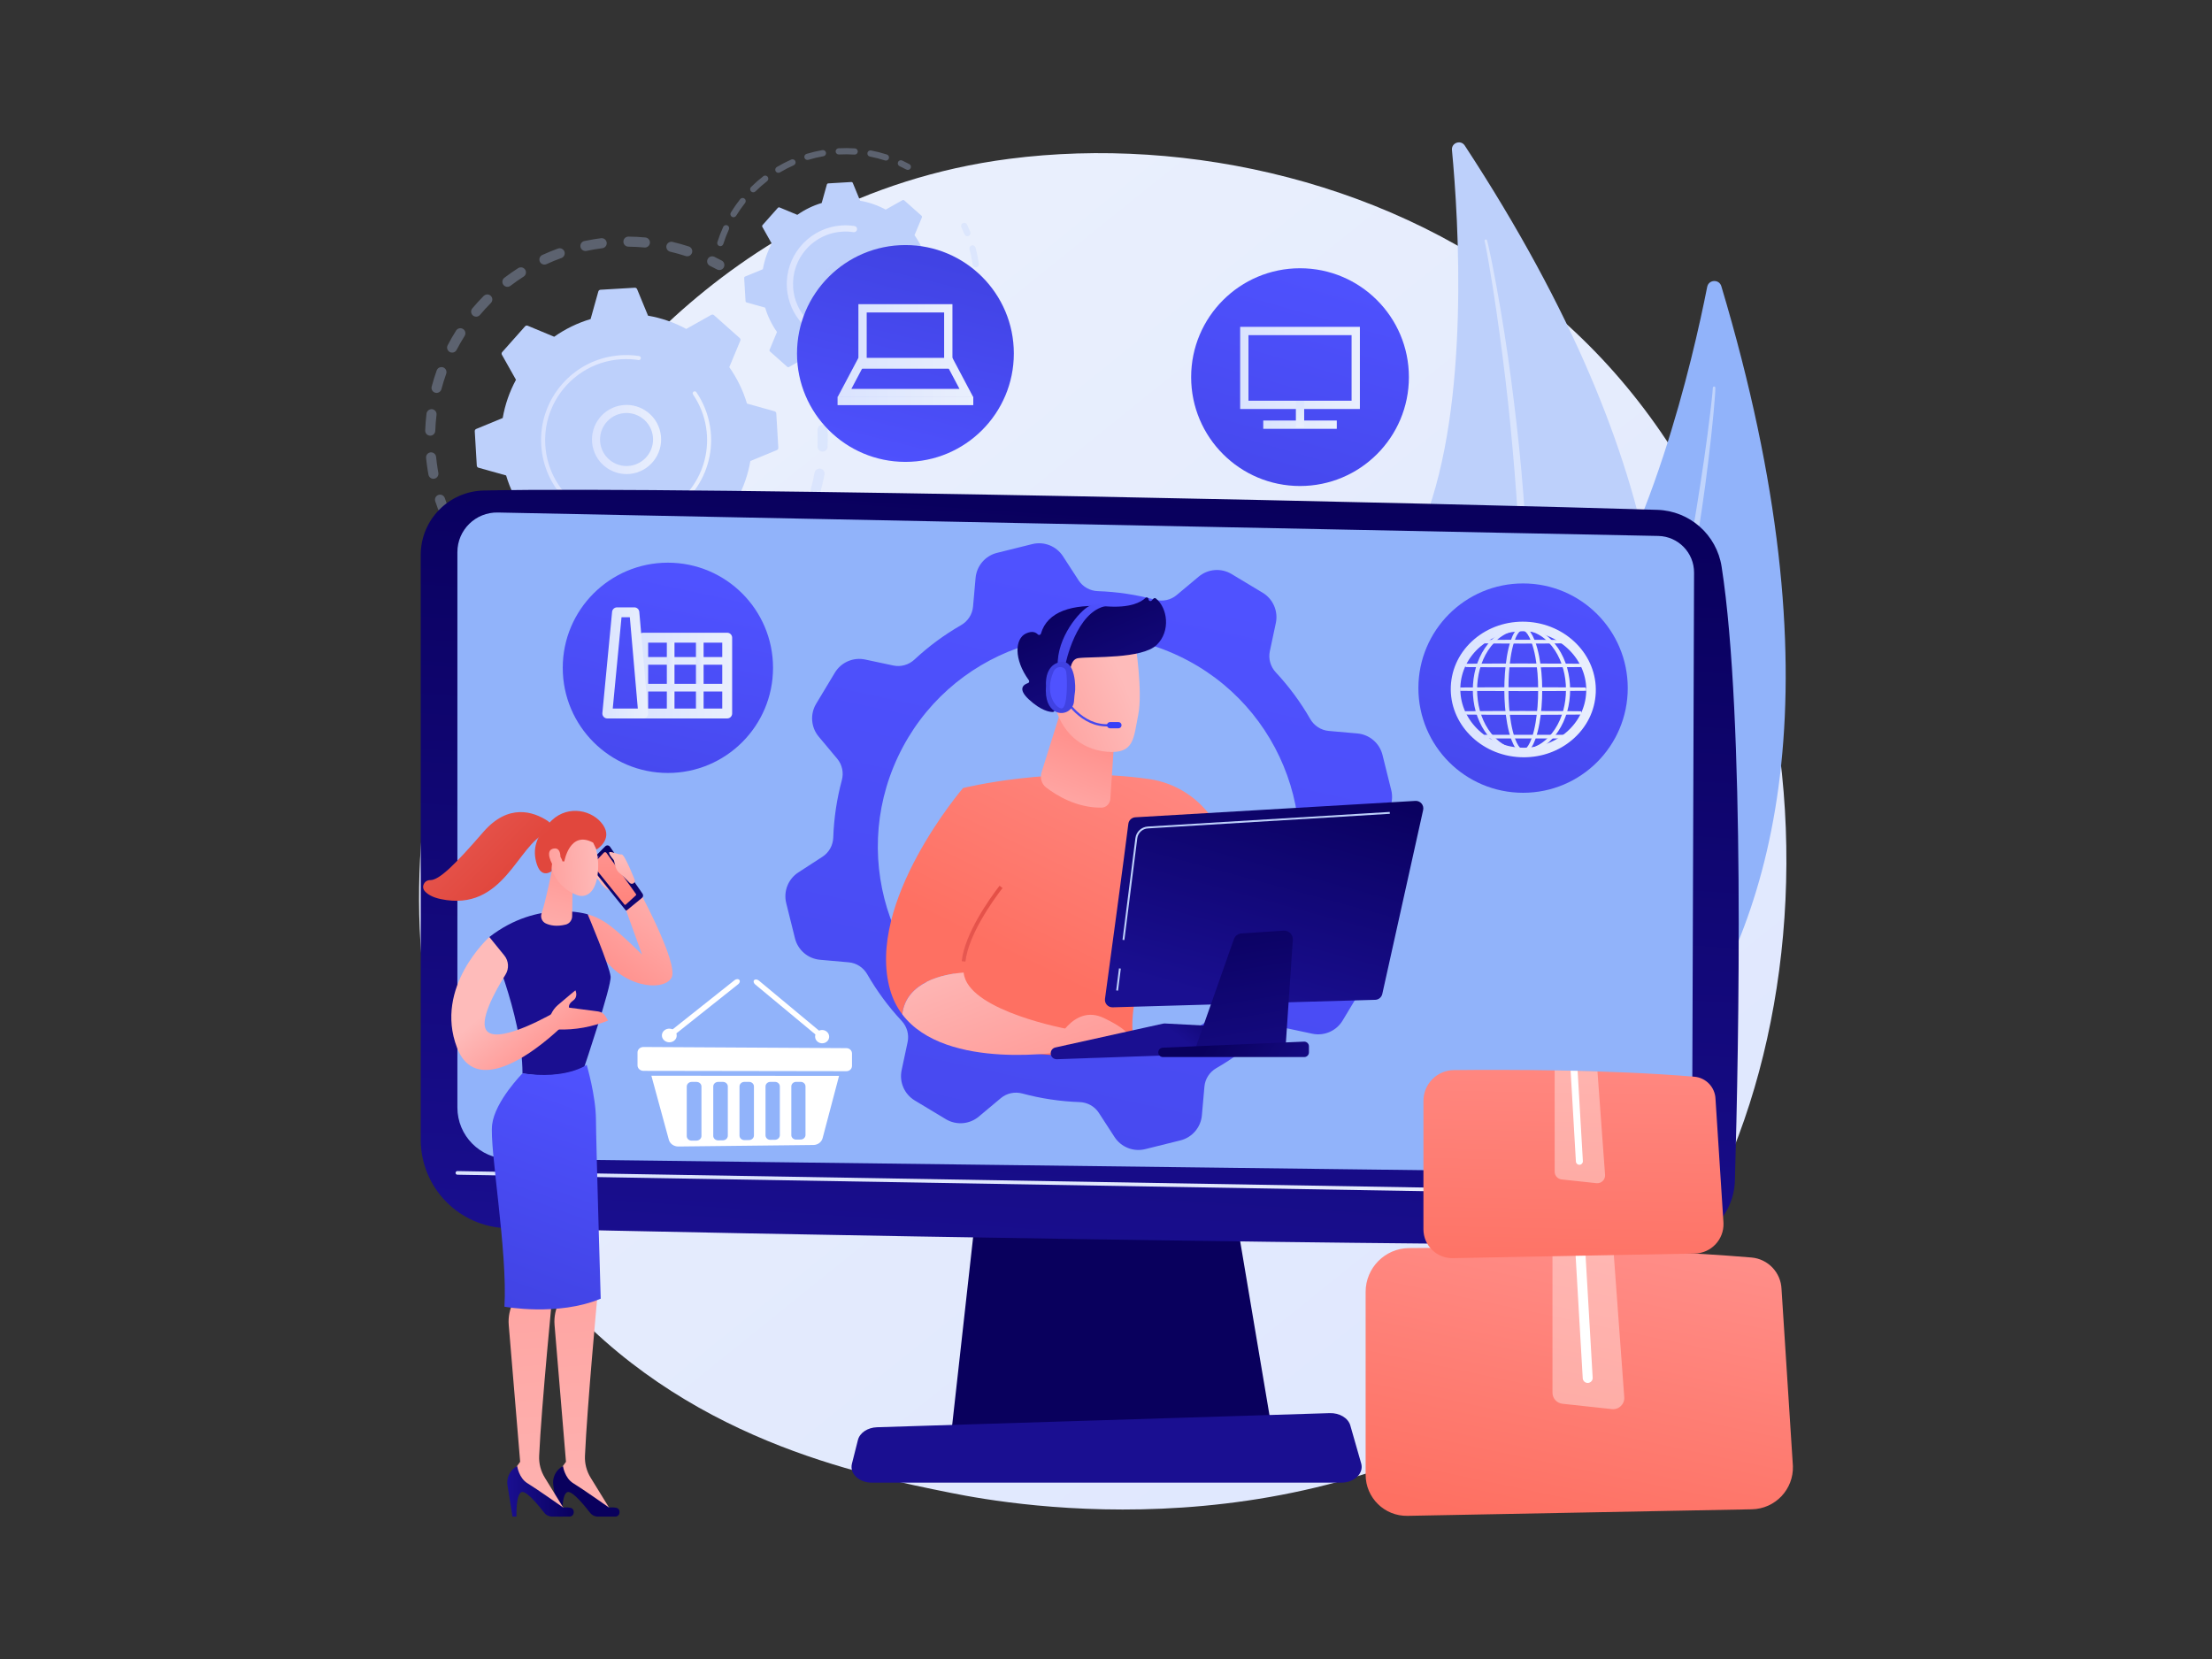<?xml version="1.0" encoding="utf-8"?>
<!-- Generator: Adobe Illustrator 16.0.0, SVG Export Plug-In . SVG Version: 6.00 Build 0)  -->
<!DOCTYPE svg PUBLIC "-//W3C//DTD SVG 1.1//EN" "http://www.w3.org/Graphics/SVG/1.1/DTD/svg11.dtd">
<svg version="1.1" xmlns="http://www.w3.org/2000/svg" xmlns:xlink="http://www.w3.org/1999/xlink" x="0px" y="0px" width="800px"
	 height="600px" viewBox="0 0 800 600" enable-background="new 0 0 800 600" xml:space="preserve">
<rect x="0" y="0" width="800" height="600" fill="#333333" stroke="none"/>
<g id="BACKGROUND">
</g>
<g id="OBJECTS">
	<linearGradient id="SVGID_1_" gradientUnits="userSpaceOnUse" x1="708.037" y1="692.787" x2="269.325" y2="147.934">
		<stop  offset="0" style="stop-color:#DAE3FE"/>
		<stop  offset="1" style="stop-color:#E9EFFD"/>
	</linearGradient>
	<path fill="url(#SVGID_1_)" d="M588.758,476.936c-10.154,10.557-19.763,17.363-27.354,22.74
		c-89.232,63.218-194.819,44.79-217.259,40.29c-33.137-6.646-97.189-19.49-143.499-73.262
		c-70.062-81.351-59.152-209.515-4.807-294.12c9.94-15.475,62.449-101.368,169.172-115.143
		c64.588-8.336,139.876,8.477,194.397,53.579C673.855,205.693,665.708,396.948,588.758,476.936z"/>
	<g>
		<g>
			<path fill="#91B3FA" d="M622.544,103.516c-0.787-2.629-4.584-2.455-5.114,0.237c-5.139,26.028-20.749,93.855-50.027,131.502
				c-47.672,61.298-75.079,156.895-37.866,202.358C529.536,437.614,708.305,389.944,622.544,103.516z"/>
			<path opacity="0.43" fill="#FFFFFF" d="M620.382,140.248c0.001,0.837-0.064,1.528-0.103,2.274l-0.16,2.198l-0.368,4.387
				c-0.265,2.922-0.575,5.839-0.886,8.756c-0.642,5.832-1.355,11.655-2.123,17.472c-1.556,11.631-3.428,23.218-5.473,34.775
				c-2.029,11.561-4.381,23.064-6.976,34.514c-2.604,11.446-5.373,22.86-8.515,34.177c-6.238,22.642-13.714,44.965-22.737,66.671
				c-4.624,10.804-9.533,21.491-15.053,31.872c-5.592,10.336-11.626,20.44-18.369,30.061c-0.147,0.208-0.436,0.26-0.645,0.112
				c-0.204-0.143-0.257-0.421-0.124-0.628l0.004-0.006c6.342-9.838,12.144-19.998,17.435-30.422
				c5.321-10.411,10.031-21.121,14.457-31.938c4.42-10.822,8.403-21.821,12.136-32.901c3.729-11.085,6.998-22.319,10.202-33.567
				c6.314-22.532,11.424-45.391,15.899-68.368c2.214-11.495,4.196-23.036,5.974-34.609c0.897-5.785,1.742-11.579,2.515-17.383
				l1.092-8.713l0.5-4.36l0.226-2.18c0.063-0.715,0.142-1.484,0.171-2.112l0.004-0.104c0.012-0.253,0.227-0.449,0.479-0.437
				C620.19,139.801,620.382,140.004,620.382,140.248z"/>
		</g>
		<g>
			<path fill="#BDD0FB" d="M529.746,52.634c-1.439-2.196-4.873-1-4.626,1.613c2.389,25.271,6.576,91.73-10.002,134.242
				c-26.996,69.218-26.05,164.362,20.478,195.902C535.596,384.392,686.531,291.908,529.746,52.634z"/>
			<path opacity="0.43" fill="#FFFFFF" d="M537.791,86.906c0.23,0.769,0.358,1.42,0.527,2.115l0.454,2.06l0.86,4.124
				c0.555,2.752,1.066,5.512,1.578,8.272c1.004,5.523,1.938,11.058,2.822,16.602c1.749,11.091,3.195,22.228,4.474,33.384
				c1.295,11.155,2.276,22.346,3.021,33.554c0.733,11.208,1.31,22.431,1.517,33.666c0.456,22.466-0.312,44.979-2.666,67.347
				c-1.295,11.169-2.884,22.31-5.115,33.335c-2.311,11.006-5.09,21.918-8.654,32.577c-0.078,0.237-0.334,0.364-0.569,0.285
				c-0.23-0.077-0.357-0.322-0.291-0.553l0.002-0.006c3.128-10.752,5.675-21.653,7.682-32.655
				c2.037-10.998,3.434-22.105,4.539-33.231c1.1-11.13,1.752-22.303,2.151-33.482c0.396-11.183,0.327-22.375,0.198-33.565
				c-0.354-22.385-1.906-44.741-4.067-67.033c-1.103-11.146-2.433-22.27-3.958-33.367c-0.754-5.551-1.559-11.094-2.432-16.627
				l-1.375-8.288l-0.729-4.135l-0.387-2.061c-0.138-0.673-0.274-1.4-0.419-1.981l-0.024-0.099c-0.06-0.24,0.087-0.482,0.326-0.541
				C537.488,86.542,537.724,86.679,537.791,86.906z"/>
		</g>
	</g>
	<g>
		<g>
			<g opacity="0.3">
				<path fill="#BDD0FB" d="M294.785,137.949c0.91-0.146,1.802,0.415,2.048,1.324c0.539,1.988,0.998,4.029,1.367,6.065
					c0.18,0.991-0.478,1.94-1.469,2.119c-0.012,0.002-0.023,0.004-0.035,0.006c-0.978,0.158-1.907-0.496-2.084-1.475
					c-0.35-1.935-0.787-3.874-1.298-5.762c-0.263-0.972,0.312-1.973,1.283-2.236C294.659,137.973,294.722,137.959,294.785,137.949z
					 M297.201,153.647c0.07-0.011,0.142-0.018,0.215-0.021c1.006-0.043,1.856,0.738,1.899,1.744
					c0.087,2.066,0.087,4.157-0.001,6.213c-0.043,1.006-0.889,1.784-1.899,1.745c-1.006-0.043-1.787-0.894-1.744-1.899
					c0.083-1.955,0.083-3.941,0-5.905C295.631,154.591,296.3,153.793,297.201,153.647z M296.099,169.488
					c0.201-0.033,0.41-0.032,0.621,0.007c0.99,0.183,1.646,1.133,1.463,2.124c-0.374,2.029-0.84,4.068-1.387,6.06
					c-0.268,0.971-1.271,1.541-2.241,1.275c-0.971-0.267-1.542-1.271-1.275-2.241c0.52-1.892,0.963-3.827,1.318-5.755
					C294.74,170.179,295.359,169.607,296.099,169.488z M291.482,184.687c0.331-0.053,0.681-0.016,1.012,0.127
					c0.924,0.399,1.35,1.473,0.951,2.397c-0.819,1.896-1.73,3.779-2.707,5.598c-0.478,0.886-1.582,1.218-2.47,0.743
					c-0.886-0.476-1.219-1.582-0.742-2.469c0.928-1.727,1.793-3.516,2.571-5.317C290.354,185.17,290.888,184.783,291.482,184.687z
					 M283.593,198.475c0.464-0.075,0.957,0.029,1.367,0.328c0.813,0.595,0.99,1.736,0.395,2.548
					c-1.216,1.663-2.521,3.297-3.877,4.856c-0.661,0.76-1.813,0.841-2.572,0.18c-0.759-0.661-0.84-1.812-0.179-2.573
					c1.29-1.482,2.53-3.036,3.686-4.616C282.707,198.795,283.136,198.548,283.593,198.475z M272.85,210.173
					c0.602-0.097,1.238,0.109,1.667,0.602c0.662,0.76,0.582,1.911-0.177,2.573c-1.556,1.355-3.191,2.661-4.857,3.879
					c-0.813,0.594-1.954,0.417-2.548-0.396c-0.594-0.813-0.417-1.954,0.396-2.547c1.583-1.158,3.136-2.398,4.615-3.686
					C272.211,210.366,272.526,210.225,272.85,210.173z M207.587,225.106c0.25-0.041,0.511-0.029,0.77,0.042
					c1.89,0.516,3.828,0.956,5.76,1.308c0.99,0.181,1.647,1.13,1.466,2.12c-0.18,0.991-1.129,1.647-2.12,1.467
					c-2.034-0.371-4.075-0.834-6.065-1.377c-0.972-0.265-1.544-1.268-1.279-2.239C206.313,225.715,206.904,225.217,207.587,225.106z
					 M259.791,219.194c0.747-0.12,1.52,0.235,1.897,0.939c0.476,0.888,0.142,1.993-0.745,2.468
					c-1.819,0.976-3.703,1.883-5.599,2.699c-0.926,0.394-1.997-0.029-2.396-0.954c-0.397-0.925,0.03-1.998,0.956-2.396
					c1.8-0.774,3.588-1.636,5.315-2.563C259.403,219.29,259.596,219.225,259.791,219.194z M223.283,227.534
					c0.119-0.019,0.241-0.027,0.366-0.022c1.958,0.08,3.946,0.076,5.908-0.011c1.006-0.043,1.858,0.735,1.902,1.741
					c0.044,1.006-0.734,1.862-1.741,1.902c-2.064,0.091-4.156,0.096-6.217,0.012c-1.006-0.041-1.789-0.89-1.748-1.896
					C221.79,228.379,222.445,227.669,223.283,227.534z M245.043,225.071c0.909-0.146,1.8,0.413,2.048,1.32
					c0.265,0.972-0.308,1.974-1.279,2.24c-1.989,0.542-4.028,1.007-6.061,1.378c-0.013,0.003-0.026,0.005-0.039,0.007
					c-0.976,0.158-1.904-0.494-2.083-1.471c-0.181-0.991,0.475-1.94,1.465-2.122c1.931-0.354,3.867-0.794,5.757-1.311
					C244.916,225.096,244.979,225.082,245.043,225.071z"/>
				<path fill="#BDD0FB" d="M195.593,220.632c0.354-0.058,0.729-0.011,1.077,0.156c0.848,0.407,1.718,0.803,2.586,1.178
					c0.924,0.398,1.352,1.472,0.953,2.396c-0.398,0.925-1.472,1.353-2.396,0.953c-0.914-0.394-1.829-0.81-2.72-1.238
					c-0.908-0.436-1.291-1.525-0.855-2.432C194.506,221.083,195.023,220.724,195.593,220.632z"/>
			</g>
			<g opacity="0.3">
				<path fill="#BDD0FB" d="M158.855,178.917c0.869-0.14,1.735,0.366,2.021,1.229c0.294,0.892,0.612,1.793,0.946,2.678
					c0.355,0.943-0.121,1.994-1.063,2.349c-0.946,0.356-1.994-0.122-2.349-1.063c-0.351-0.932-0.686-1.881-0.997-2.821
					c-0.315-0.956,0.204-1.987,1.16-2.303C158.667,178.956,158.761,178.933,158.855,178.917z"/>
				<path fill="#BDD0FB" d="M214.878,86.512c0.828-0.134,1.662-0.254,2.5-0.36c0.999-0.127,1.912,0.58,2.039,1.579
					c0.127,0.999-0.584,1.916-1.579,2.039c-1.936,0.246-3.857,0.57-5.732,0.968c-0.986,0.208-1.953-0.42-2.162-1.405
					c-0.209-0.986,0.42-1.954,1.405-2.163C212.509,86.924,213.696,86.703,214.878,86.512z M226.988,85.593
					c0.101-0.016,0.204-0.024,0.31-0.023c2.035,0.019,4.09,0.124,6.111,0.313c1.002,0.093,1.739,0.982,1.645,1.984
					c-0.093,1.003-0.983,1.742-1.984,1.646c-1.919-0.179-3.872-0.279-5.805-0.297c-1.007-0.009-1.815-0.833-1.806-1.839
					C225.466,86.475,226.127,85.732,226.988,85.593z M202.125,89.808c0.849-0.137,1.701,0.344,2.003,1.182
					c0.342,0.948-0.149,1.992-1.097,2.334c-1.812,0.653-3.621,1.393-5.376,2.2c-0.915,0.419-1.998,0.02-2.418-0.895
					c-0.42-0.916-0.019-1.998,0.896-2.418c1.849-0.85,3.753-1.629,5.662-2.317C201.903,89.854,202.014,89.826,202.125,89.808z
					 M242.51,87.458c0.228-0.037,0.467-0.03,0.707,0.026c1.979,0.465,3.961,1.02,5.892,1.649c0.957,0.312,1.48,1.341,1.168,2.298
					c-0.313,0.958-1.341,1.481-2.298,1.168c-1.834-0.598-3.716-1.125-5.595-1.566c-0.98-0.229-1.588-1.211-1.358-2.191
					C241.199,88.102,241.802,87.573,242.51,87.458z M188.107,96.703c0.696-0.112,1.425,0.187,1.829,0.819
					c0.542,0.849,0.292,1.977-0.557,2.518c-1.623,1.036-3.224,2.155-4.76,3.328c-0.8,0.611-1.944,0.458-2.556-0.343
					c-0.61-0.8-0.457-1.944,0.343-2.555c1.617-1.235,3.303-2.414,5.012-3.504C187.635,96.828,187.869,96.741,188.107,96.703z
					 M175.943,106.506c0.556-0.09,1.147,0.079,1.577,0.506c0.715,0.71,0.718,1.865,0.008,2.579
					c-1.361,1.369-2.681,2.812-3.921,4.288c-0.647,0.772-1.797,0.872-2.569,0.223c-0.771-0.648-0.87-1.798-0.223-2.569
					c1.307-1.554,2.694-3.071,4.127-4.513C175.224,106.737,175.576,106.565,175.943,106.506z M166.204,118.728
					c0.424-0.068,0.872,0.011,1.264,0.259c0.851,0.537,1.106,1.663,0.568,2.515c-1.032,1.634-2.005,3.33-2.895,5.04
					c-0.464,0.893-1.564,1.242-2.459,0.776c-0.893-0.464-1.241-1.565-0.776-2.458c0.936-1.799,1.961-3.584,3.046-5.304
					C165.243,119.095,165.706,118.809,166.204,118.728z M159.364,132.783c0.293-0.047,0.602-0.024,0.902,0.083
					c0.948,0.338,1.442,1.381,1.104,2.329c-0.649,1.819-1.227,3.687-1.719,5.551c-0.257,0.974-1.256,1.555-2.228,1.298
					c-0.974-0.257-1.555-1.254-1.298-2.228c0.518-1.963,1.127-3.93,1.81-5.846C158.167,133.321,158.729,132.885,159.364,132.783z
					 M155.774,148.001c0.165-0.027,0.336-0.031,0.51-0.01c0.999,0.121,1.712,1.029,1.591,2.029c-0.231,1.913-0.384,3.86-0.453,5.791
					c-0.037,1.007-0.885,1.792-1.888,1.756c-1.006-0.036-1.793-0.881-1.757-1.888c0.073-2.032,0.233-4.083,0.478-6.097
					C154.356,148.757,154.993,148.127,155.774,148.001z M155.616,163.626c0.037-0.006,0.074-0.01,0.112-0.014
					c1.001-0.1,1.895,0.632,1.994,1.634c0.141,1.414,0.327,2.84,0.553,4.241c0.082,0.507,0.17,1.012,0.262,1.514
					c0.182,0.991-0.474,1.941-1.463,2.123c-1,0.204-1.941-0.473-2.123-1.463c-0.098-0.529-0.189-1.06-0.275-1.593
					c-0.238-1.473-0.434-2.975-0.581-4.462C153.998,164.642,154.672,163.779,155.616,163.626z"/>
				<path fill="#BDD0FB" d="M257.279,92.716c0.357-0.058,0.736-0.011,1.086,0.16c0.888,0.432,1.783,0.89,2.662,1.363
					c0.887,0.477,1.219,1.583,0.741,2.469c-0.478,0.886-1.582,1.219-2.469,0.741c-0.834-0.449-1.685-0.884-2.528-1.294
					c-0.905-0.44-1.283-1.531-0.842-2.437C256.199,93.164,256.713,92.807,257.279,92.716z"/>
			</g>
			<g>
				<path fill="#BDD0FB" d="M258.221,113.985c-0.272-0.242-0.667-0.284-0.984-0.106l-9.039,5.085
					c-4.26-2.306-8.917-3.95-13.829-4.798l-3.952-9.581c-0.139-0.336-0.476-0.547-0.838-0.526l-12.418,0.735
					c-0.363,0.021-0.672,0.271-0.77,0.621l-2.794,9.98c-4.778,1.421-9.209,3.603-13.167,6.395l-9.575-3.983
					c-0.336-0.14-0.723-0.051-0.964,0.221l-8.262,9.301c-0.242,0.272-0.284,0.667-0.105,0.984l5.085,9.039
					c-2.306,4.259-3.949,8.917-4.797,13.829l-9.582,3.952c-0.336,0.139-0.547,0.475-0.526,0.838l0.735,12.419
					c0.021,0.363,0.271,0.672,0.621,0.77l9.981,2.794c1.421,4.777,3.603,9.208,6.395,13.166l-3.983,9.576
					c-0.14,0.335-0.051,0.723,0.221,0.964l9.3,8.261c0.272,0.242,0.667,0.284,0.984,0.106l9.039-5.085
					c4.259,2.306,8.917,3.95,13.829,4.798l3.951,9.582c0.139,0.336,0.476,0.547,0.838,0.526l12.418-0.735
					c0.363-0.021,0.672-0.271,0.77-0.621l2.794-9.98c4.777-1.421,9.208-3.603,13.166-6.395l9.576,3.984
					c0.336,0.139,0.723,0.05,0.964-0.221l8.262-9.301c0.241-0.271,0.283-0.667,0.105-0.984l-5.085-9.039
					c2.306-4.259,3.949-8.917,4.797-13.829l9.582-3.952c0.335-0.139,0.547-0.475,0.525-0.838l-0.735-12.418
					c-0.022-0.363-0.271-0.672-0.621-0.771l-9.981-2.794c-1.421-4.777-3.603-9.208-6.395-13.166l3.983-9.576
					c0.14-0.336,0.051-0.723-0.221-0.964L258.221,113.985z"/>
				<linearGradient id="SVGID_2_" gradientUnits="userSpaceOnUse" x1="214.093" y1="158.955" x2="239.104" y2="158.955">
					<stop  offset="0" style="stop-color:#DAE3FE"/>
					<stop  offset="1" style="stop-color:#E9EFFD"/>
				</linearGradient>
				<path fill="url(#SVGID_2_)" d="M224.613,146.605c6.018-0.972,12.015,2.594,13.907,8.575c2.08,6.574-1.577,13.614-8.15,15.693
					c-3.185,1.009-6.571,0.715-9.535-0.824c-2.964-1.54-5.152-4.141-6.159-7.326c-2.08-6.575,1.577-13.614,8.15-15.694
					C223.419,146.843,224.017,146.702,224.613,146.605z M228.106,168.422c0.465-0.075,0.926-0.184,1.383-0.329
					c5.04-1.594,7.844-6.993,6.25-12.033c-1.595-5.041-6.992-7.846-12.033-6.25c-5.041,1.594-7.844,6.993-6.25,12.033
					c0.772,2.442,2.449,4.437,4.722,5.617C224.026,168.42,226.088,168.748,228.106,168.422z"/>
				<linearGradient id="SVGID_3_" gradientUnits="userSpaceOnUse" x1="195.691" y1="159.164" x2="257.187" y2="159.164">
					<stop  offset="0" style="stop-color:#DAE3FE"/>
					<stop  offset="1" style="stop-color:#E9EFFD"/>
				</linearGradient>
				<path fill="url(#SVGID_3_)" d="M221.482,128.816c1.034-0.167,2.082-0.283,3.141-0.346l0,0c0.333-0.02,0.667-0.034,1.001-0.043
					c1.647-0.044,3.294,0.042,4.917,0.259c0.022,0.003,0.044,0.006,0.066,0.009c0.063,0.009,0.125,0.017,0.188,0.027
					c0.123,0.017,0.245,0.036,0.366,0.054c0.32,0.049,0.559,0.299,0.609,0.604c0.012,0.073,0.012,0.15,0,0.228
					c-0.062,0.398-0.435,0.67-0.832,0.609c-2.048-0.316-4.144-0.414-6.229-0.29c-10.361,0.611-19.158,6.568-23.87,15.024
					c-2.622,4.703-3.979,10.181-3.637,15.943c0.06,1.011,0.17,2.01,0.33,2.996c1.072,6.634,4.365,12.647,9.457,17.17
					c5.849,5.195,13.372,7.802,21.181,7.34c16.128-0.957,28.461-14.847,27.507-30.967c-0.059-0.994-0.167-1.981-0.326-2.958
					c-0.684-4.232-2.286-8.267-4.707-11.81c-0.062-0.092-0.101-0.192-0.117-0.295c-0.044-0.27,0.067-0.554,0.309-0.719
					c0.333-0.226,0.786-0.143,1.014,0.191c2.541,3.72,4.223,7.957,4.941,12.399c0.166,1.025,0.28,2.062,0.342,3.104
					c1.002,16.925-11.958,31.508-28.876,32.51c-8.199,0.485-16.095-2.251-22.235-7.706c-5.346-4.748-8.803-11.061-9.929-18.025
					c-0.167-1.035-0.283-2.084-0.346-3.145c-0.485-8.199,2.251-16.096,7.706-22.236
					C208.201,133.398,214.516,129.941,221.482,128.816z"/>
			</g>
		</g>
		<g>
			<g opacity="0.3">
				<path fill="#BDD0FB" d="M348.548,80.601c0.481-0.078,0.975,0.165,1.195,0.627c0.412,0.862,0.804,1.75,1.164,2.636
					c0.233,0.576-0.043,1.232-0.621,1.467c-0.576,0.237-1.232-0.043-1.466-0.62c-0.343-0.844-0.716-1.69-1.109-2.513
					c-0.268-0.561-0.03-1.232,0.531-1.501C348.341,80.648,348.445,80.618,348.548,80.601z"/>
				<path fill="#BDD0FB" d="M351.548,88.727c0.563-0.091,1.115,0.257,1.266,0.82c0.426,1.59,0.775,3.22,1.037,4.844
					c0.056,0.342,0.107,0.686,0.155,1.031c0.086,0.617-0.38,1.168-0.959,1.272c-0.616,0.086-1.185-0.343-1.271-0.958
					c-0.046-0.331-0.095-0.659-0.148-0.985c-0.25-1.55-0.583-3.104-0.989-4.62c-0.161-0.602,0.196-1.218,0.796-1.379
					C351.474,88.741,351.511,88.733,351.548,88.727z M353.167,100.306c0.053-0.008,0.107-0.014,0.162-0.015
					c0.622-0.01,1.135,0.485,1.146,1.107c0.035,1.995-0.055,4.01-0.265,5.988c-0.066,0.619-0.624,1.065-1.239,1.001
					c-0.619-0.066-1.066-0.62-1-1.238c0.2-1.887,0.285-3.81,0.252-5.712C352.213,100.87,352.624,100.395,353.167,100.306z
					 M351.93,111.932c0.142-0.022,0.289-0.018,0.437,0.016c0.605,0.142,0.981,0.749,0.839,1.354
					c-0.456,1.939-1.037,3.873-1.729,5.743c-0.216,0.584-0.862,0.881-1.447,0.665c-0.583-0.216-0.881-0.864-0.666-1.447
					c0.66-1.784,1.215-3.626,1.649-5.476C351.12,112.33,351.493,112.003,351.93,111.932z M347.872,122.899
					c0.229-0.038,0.473-0.003,0.696,0.111c0.552,0.286,0.769,0.966,0.482,1.519c-0.919,1.772-1.955,3.502-3.082,5.143
					c-0.352,0.513-1.054,0.642-1.565,0.291c-0.513-0.352-0.644-1.052-0.292-1.566c1.074-1.563,2.063-3.215,2.938-4.905
					C347.221,123.164,347.532,122.954,347.872,122.899z M341.258,132.542c0.322-0.052,0.663,0.035,0.926,0.268
					c0.466,0.411,0.51,1.123,0.098,1.589c-1.321,1.493-2.746,2.919-4.236,4.238c-0.465,0.414-1.177,0.369-1.589-0.097
					s-0.369-1.178,0.097-1.589c1.422-1.259,2.781-2.619,4.041-4.044C340.774,132.705,341.011,132.582,341.258,132.542z
					 M332.506,140.286c0.417-0.067,0.854,0.104,1.109,0.475c0.352,0.512,0.221,1.213-0.292,1.565
					c-1.644,1.128-3.374,2.163-5.141,3.077c-0.555,0.285-1.232,0.069-1.518-0.483c-0.286-0.552-0.069-1.232,0.483-1.517
					c1.686-0.871,3.334-1.858,4.901-2.933C332.191,140.372,332.348,140.312,332.506,140.286z M322.129,145.654
					c0.521-0.084,1.046,0.208,1.235,0.722c0.215,0.583-0.083,1.231-0.667,1.447c-1.864,0.688-3.796,1.267-5.742,1.722
					c-0.609,0.132-1.212-0.235-1.353-0.841c-0.142-0.605,0.235-1.211,0.84-1.353c1.856-0.434,3.699-0.986,5.476-1.642
					C321.988,145.684,322.059,145.666,322.129,145.654z M304.893,148.582c0.064-0.011,0.131-0.016,0.198-0.015
					c1.642,0.026,3.313-0.038,4.969-0.189c0.25-0.021,0.497-0.045,0.742-0.073c0.619-0.067,1.174,0.38,1.241,0.998
					c0.068,0.619-0.38,1.193-0.998,1.242c-0.262,0.027-0.523,0.054-0.786,0.077c-1.73,0.158-3.483,0.225-5.204,0.197
					c-0.623-0.01-1.118-0.521-1.108-1.143C303.956,149.122,304.363,148.667,304.893,148.582z"/>
			</g>
			<g opacity="0.3">
				<path fill="#BDD0FB" d="M297.44,54.284c0.606-0.098,1.182,0.311,1.288,0.918c0.107,0.612-0.302,1.196-0.916,1.303
					c-1.844,0.322-3.685,0.76-5.47,1.301c-0.593,0.174-1.224-0.156-1.404-0.751s0.156-1.224,0.751-1.404
					c1.872-0.566,3.801-1.026,5.734-1.364C297.429,54.286,297.435,54.285,297.44,54.284z M303.164,53.635
					c0.04-0.006,0.081-0.01,0.122-0.012c1.958-0.105,3.941-0.091,5.896,0.04c0.62,0.042,1.089,0.578,1.048,1.199
					c-0.042,0.622-0.582,1.089-1.199,1.049c-1.865-0.125-3.758-0.138-5.626-0.039c-0.621,0.033-1.151-0.444-1.184-1.064
					C302.19,54.226,302.604,53.726,303.164,53.635z M286.436,57.62c0.493-0.08,0.997,0.178,1.209,0.656
					c0.251,0.568-0.004,1.233-0.573,1.485c-1.712,0.76-3.393,1.63-4.995,2.586c-0.536,0.317-1.225,0.145-1.544-0.39
					c-0.319-0.534-0.145-1.226,0.39-1.545c1.679-1.003,3.441-1.914,5.237-2.71C286.25,57.663,286.343,57.635,286.436,57.62z
					 M314.642,54.413c0.126-0.021,0.258-0.02,0.392,0.006c1.927,0.369,3.85,0.862,5.715,1.464c0.592,0.191,0.917,0.826,0.726,1.417
					c-0.191,0.59-0.825,0.916-1.417,0.726c-1.779-0.574-3.612-1.043-5.449-1.396c-0.61-0.118-1.011-0.708-0.893-1.318
					C313.808,54.835,314.188,54.486,314.642,54.413z M276.566,63.517c0.394-0.063,0.81,0.084,1.07,0.421
					c0.382,0.492,0.292,1.199-0.199,1.58c-1.476,1.146-2.897,2.393-4.225,3.71c-0.442,0.439-1.155,0.435-1.593-0.007
					c-0.438-0.442-0.435-1.155,0.007-1.593c1.392-1.38,2.882-2.689,4.43-3.89C276.211,63.618,276.387,63.546,276.566,63.517z
					 M268.399,71.608c0.301-0.048,0.621,0.025,0.878,0.229c0.488,0.386,0.571,1.094,0.185,1.582
					c-1.162,1.47-2.244,3.022-3.218,4.615c-0.325,0.531-1.019,0.698-1.548,0.374c-0.531-0.325-0.698-1.017-0.374-1.547
					c1.021-1.669,2.155-3.297,3.372-4.837C267.877,71.792,268.131,71.652,268.399,71.608z M262.405,81.425
					c0.211-0.034,0.435-0.009,0.645,0.088c0.566,0.257,0.816,0.925,0.559,1.491c-0.777,1.704-1.455,3.471-2.016,5.251
					c-0.188,0.591-0.82,0.922-1.413,0.734c-0.593-0.187-0.922-0.818-0.735-1.413c0.588-1.866,1.3-3.72,2.114-5.508
					C261.721,81.714,262.046,81.483,262.405,81.425z"/>
				<path fill="#BDD0FB" d="M325.639,57.963c0.214-0.035,0.441-0.008,0.653,0.09c0.874,0.406,1.74,0.84,2.575,1.289
					c0.547,0.294,0.752,0.978,0.458,1.525c-0.296,0.546-0.978,0.751-1.526,0.458c-0.795-0.428-1.622-0.842-2.456-1.229
					c-0.564-0.262-0.809-0.932-0.547-1.496C324.96,58.249,325.282,58.021,325.639,57.963z"/>
			</g>
			<g>
				<path fill="#BDD0FB" d="M327.034,72.474c-0.182-0.162-0.447-0.19-0.658-0.071l-6.048,3.403c-2.851-1.543-5.967-2.643-9.254-3.21
					l-2.644-6.411c-0.093-0.225-0.318-0.366-0.561-0.352l-8.31,0.492c-0.243,0.015-0.45,0.181-0.515,0.416l-1.87,6.679
					c-3.197,0.951-6.162,2.411-8.81,4.279l-6.408-2.666c-0.225-0.093-0.483-0.034-0.645,0.147l-5.528,6.224
					c-0.162,0.183-0.19,0.446-0.071,0.659l3.403,6.048c-1.543,2.85-2.643,5.967-3.21,9.253l-6.411,2.645
					c-0.225,0.093-0.367,0.318-0.352,0.561l0.492,8.31c0.014,0.243,0.182,0.45,0.416,0.516l6.679,1.87
					c0.951,3.197,2.411,6.162,4.279,8.81l-2.666,6.408c-0.093,0.225-0.034,0.484,0.147,0.646l6.224,5.528
					c0.182,0.162,0.446,0.19,0.659,0.071l6.048-3.403c2.85,1.543,5.967,2.643,9.253,3.21l2.645,6.412
					c0.093,0.225,0.318,0.366,0.561,0.352l8.31-0.492c0.243-0.014,0.45-0.181,0.516-0.416l1.87-6.679
					c3.196-0.951,6.162-2.411,8.81-4.279l6.407,2.666c0.225,0.093,0.484,0.034,0.646-0.148l5.528-6.223
					c0.162-0.182,0.19-0.446,0.071-0.658l-3.403-6.048c1.543-2.85,2.643-5.967,3.21-9.254l6.412-2.644
					c0.225-0.092,0.366-0.318,0.352-0.561l-0.492-8.31c-0.014-0.243-0.181-0.45-0.416-0.516l-6.679-1.869
					c-0.951-3.197-2.411-6.162-4.279-8.81l2.666-6.408c0.093-0.225,0.034-0.483-0.148-0.646L327.034,72.474z"/>
				<path opacity="0.56" fill="#BDD0FB" d="M304.533,94.151c1.793-0.29,3.625,0.001,5.266,0.854c2.019,1.049,3.509,2.821,4.195,4.99
					c1.417,4.477-1.074,9.272-5.551,10.69c-4.486,1.411-9.274-1.075-10.69-5.552c-0.687-2.17-0.487-4.476,0.562-6.495
					c1.049-2.02,2.821-3.51,4.991-4.196C303.71,94.315,304.121,94.217,304.533,94.151z M306.868,108.75
					c0.299-0.049,0.598-0.119,0.895-0.212c3.293-1.043,5.125-4.57,4.083-7.864c-0.505-1.595-1.601-2.9-3.085-3.67
					c-1.486-0.771-3.182-0.917-4.778-0.414l0,0c-1.596,0.505-2.9,1.601-3.67,3.085c-0.771,1.486-0.918,3.183-0.413,4.779
					C300.847,107.45,303.853,109.237,306.868,108.75z"/>
				<linearGradient id="SVGID_4_" gradientUnits="userSpaceOnUse" x1="284.553" y1="102.706" x2="326.981" y2="102.706">
					<stop  offset="0" style="stop-color:#DAE3FE"/>
					<stop  offset="1" style="stop-color:#E9EFFD"/>
				</linearGradient>
				<path fill="url(#SVGID_4_)" d="M302.369,81.766c0.704-0.113,1.418-0.192,2.144-0.235c1.442-0.086,2.893-0.025,4.319,0.181
					c0.064,0.01,0.127,0.02,0.192,0.03c0.495,0.076,0.864,0.463,0.94,0.932c0.019,0.114,0.02,0.233,0.001,0.353
					c-0.095,0.614-0.671,1.033-1.285,0.94c-1.329-0.206-2.686-0.268-4.032-0.188h-0.001c-0.074,0.004-0.148,0.01-0.222,0.015
					c-3.187,0.219-6.198,1.225-8.822,2.896c-1.424,0.907-2.736,2.012-3.898,3.297c-0.009,0.01-0.019,0.021-0.028,0.031
					c-0.029,0.032-0.058,0.064-0.086,0.096c-3.363,3.787-5.051,8.656-4.751,13.712c0.038,0.654,0.109,1.301,0.212,1.939
					c0.694,4.294,2.827,8.188,6.123,11.117c3.787,3.362,8.656,5.049,13.711,4.75c5.052-0.301,9.691-2.549,13.056-6.335
					c3.363-3.787,5.051-8.656,4.751-13.712c-0.038-0.643-0.108-1.283-0.21-1.914c-0.443-2.74-1.48-5.352-3.046-7.646
					c-0.097-0.141-0.157-0.296-0.182-0.455c-0.067-0.417,0.104-0.855,0.477-1.11c0.515-0.349,1.214-0.219,1.565,0.296
					c1.753,2.566,2.913,5.489,3.409,8.553c0.114,0.708,0.194,1.422,0.236,2.142c0.334,5.657-1.553,11.104-5.317,15.341
					c-3.763,4.236-8.946,6.757-14.605,7.088c-5.656,0.335-11.104-1.552-15.34-5.316c-3.688-3.276-6.074-7.631-6.85-12.437
					c-0.115-0.713-0.195-1.438-0.239-2.168C283.944,93.008,291.764,83.479,302.369,81.766z"/>
			</g>
		</g>
	</g>
	<g>
		<linearGradient id="SVGID_5_" gradientUnits="userSpaceOnUse" x1="429.764" y1="432.625" x2="501.35" y2="304.962">
			<stop  offset="0" style="stop-color:#09005D"/>
			<stop  offset="1" style="stop-color:#1A0F91"/>
		</linearGradient>
		<polygon fill="url(#SVGID_5_)" points="354.096,428.151 344.093,517.861 460.144,517.861 445.028,428.151 		"/>
		<linearGradient id="SVGID_6_" gradientUnits="userSpaceOnUse" x1="399.05" y1="178.693" x2="378.767" y2="474.585">
			<stop  offset="0" style="stop-color:#09005D"/>
			<stop  offset="1" style="stop-color:#1A0F91"/>
		</linearGradient>
		<path fill="url(#SVGID_6_)" d="M152.158,200.713v211.42c0,17.392,13.859,31.614,31.245,32.063
			c77.221,1.991,347.303,6.82,420.812,5.737c12.635-0.188,22.869-10.298,23.234-22.929c1.417-49.115,3.719-167.222-4.8-222.054
			c-1.794-11.547-11.541-20.182-23.221-20.556c-64.701-2.07-351.006-8.642-424.481-6.992
			C162.276,177.687,152.158,188.038,152.158,200.713z"/>
		<path fill="#91B3FA" d="M165.423,199.684v200.863c0,10.154,8.151,18.429,18.305,18.581l409.912,5.064
			c10.066,0.149,18.318-7.949,18.355-18.017l0.686-199.068c0.026-7.198-5.708-13.096-12.904-13.272l-419.674-8.478
			C172.054,185.162,165.423,191.632,165.423,199.684z"/>
		<linearGradient id="SVGID_7_" gradientUnits="userSpaceOnUse" x1="164.765" y1="428.025" x2="615.739" y2="428.025">
			<stop  offset="0" style="stop-color:#DAE3FE"/>
			<stop  offset="1" style="stop-color:#E9EFFD"/>
		</linearGradient>
		<path fill="url(#SVGID_7_)" d="M615.081,432.515c0,0-0.008,0-0.012,0l-449.657-7.661c-0.364-0.007-0.653-0.307-0.647-0.67
			c0.006-0.364,0.302-0.651,0.669-0.648l449.657,7.661c0.364,0.007,0.654,0.307,0.647,0.67
			C615.733,432.227,615.439,432.515,615.081,432.515z"/>
		<linearGradient id="SVGID_8_" gradientUnits="userSpaceOnUse" x1="408.19" y1="347.162" x2="405.803" y2="402.047">
			<stop  offset="0" style="stop-color:#09005D"/>
			<stop  offset="1" style="stop-color:#1A0F91"/>
		</linearGradient>
		<path fill="url(#SVGID_8_)" d="M485.142,536.217H315.292c-4.614,0-8.079-3.285-7.187-6.814l2.179-8.619
			c0.656-2.592,3.507-4.495,6.894-4.601l163.74-5.109c3.539-0.11,6.672,1.768,7.442,4.462l3.93,13.729
			C493.312,532.83,489.83,536.217,485.142,536.217z"/>
	</g>
	<g>
		<path fill="#FFFFFF" d="M306.118,387.41l-73.383-0.116c-1.196-0.002-2.167-0.894-2.167-1.99v-4.669
			c0-1.097,0.971-1.98,2.167-1.975l73.383,0.413c1.115,0.006,2.017,0.868,2.017,1.926v4.5
			C308.135,386.556,307.233,387.412,306.118,387.41z"/>
		<path fill="#FFFFFF" d="M235.581,389.052l6.309,23.138c0.399,1.462,1.829,2.476,3.467,2.456l48.851-0.548
			c1.562-0.018,2.921-1.035,3.3-2.468l5.949-22.525L235.581,389.052z M253.69,410.832c0,0.919-0.804,1.671-1.797,1.682l-1.715,0.017
			c-0.995,0.011-1.803-0.728-1.803-1.647V392.95c0-0.92,0.808-1.667,1.803-1.667h1.715c0.993,0,1.797,0.743,1.797,1.661V410.832z
			 M263.224,410.742c0,0.914-0.797,1.663-1.781,1.673l-1.699,0.018c-0.987,0.011-1.787-0.725-1.787-1.641V392.94
			c0-0.917,0.8-1.659,1.787-1.659l1.699-0.001c0.984,0,1.781,0.74,1.781,1.654V410.742z M272.672,410.653
			c0,0.908-0.79,1.654-1.765,1.664l-1.684,0.019c-0.977,0.01-1.771-0.722-1.771-1.635v-17.771c0-0.912,0.793-1.652,1.771-1.652
			h1.684c0.976-0.001,1.765,0.736,1.765,1.646V410.653z M282.037,410.563c0,0.906-0.783,1.648-1.75,1.658l-1.669,0.018
			c-0.969,0.01-1.755-0.719-1.755-1.627V392.92c0-0.908,0.787-1.644,1.755-1.645h1.669c0.966-0.001,1.75,0.733,1.75,1.64V410.563z
			 M291.319,410.476c0,0.901-0.776,1.641-1.734,1.65l-1.654,0.018c-0.96,0.01-1.74-0.715-1.74-1.619V392.91
			c0-0.904,0.78-1.638,1.74-1.638h1.654c0.958-0.001,1.734,0.73,1.734,1.633V410.476z"/>
		<g>
			<g>
				<path fill="#FFFFFF" d="M243.825,376.368c-1.114,0.888-2.807,0.771-3.781-0.265c-0.975-1.035-0.858-2.595,0.26-3.481
					c1.117-0.887,2.81-0.765,3.781,0.271C245.055,373.927,244.938,375.482,243.825,376.368z"/>
				<path fill="#FFFFFF" d="M267.375,354.384c-0.368-0.398-1.128-0.355-1.698,0.098l-23.236,18.451
					c-0.583,0.463-0.751,1.164-0.375,1.564s1.154,0.35,1.736-0.113l23.207-18.457C267.578,355.475,267.742,354.783,267.375,354.384z
					"/>
			</g>
			<g>
				<path fill="#FFFFFF" d="M295.668,376.717c1.061,0.88,2.667,0.785,3.588-0.208c0.92-0.993,0.811-2.511-0.246-3.391
					c-1.058-0.881-2.664-0.79-3.588,0.203C294.497,374.315,294.607,375.837,295.668,376.717z"/>
				<path fill="#FFFFFF" d="M272.75,354.477c0.366-0.385,1.122-0.316,1.688,0.154l22.548,18.756c0.553,0.46,0.712,1.145,0.355,1.529
					c-0.357,0.385-1.095,0.324-1.649-0.137l-22.577-18.751C272.547,355.557,272.384,354.862,272.75,354.477z"/>
			</g>
		</g>
	</g>
	<g>
		<linearGradient id="SVGID_9_" gradientUnits="userSpaceOnUse" x1="562.85" y1="206.083" x2="524.67" y2="342.098">
			<stop  offset="0" style="stop-color:#4F52FF"/>
			<stop  offset="1" style="stop-color:#4042E2"/>
		</linearGradient>
		<circle fill="url(#SVGID_9_)" cx="550.841" cy="248.862" r="37.857"/>
		<g>
			<linearGradient id="SVGID_10_" gradientUnits="userSpaceOnUse" x1="524.688" y1="249.358" x2="577.149" y2="249.358">
				<stop  offset="0" style="stop-color:#DAE3FE"/>
				<stop  offset="1" style="stop-color:#E9EFFD"/>
			</linearGradient>
			<path fill="url(#SVGID_10_)" d="M551.111,273.881c-0.421,0-0.842-0.009-1.264-0.028c-14.451-0.637-25.728-12.143-25.138-25.649
				c0.287-6.568,3.299-12.614,8.481-17.025c5.145-4.381,11.827-6.62,18.799-6.316c14.451,0.637,25.728,12.143,25.137,25.648v0.001
				c-0.288,6.567-3.299,12.612-8.48,17.024C563.812,271.652,557.626,273.881,551.111,273.881z M550.728,228.292
				c-5.695,0-11.089,1.938-15.295,5.52c-4.442,3.781-7.023,8.946-7.269,14.543c-0.507,11.603,9.288,21.492,21.835,22.045
				c6.098,0.263,11.928-1.682,16.405-5.495c4.442-3.782,7.024-8.947,7.27-14.544c0.507-11.602-9.289-21.492-21.836-22.044
				C551.467,228.3,551.097,228.292,550.728,228.292z"/>
			<g>
				<g>
					<linearGradient id="SVGID_11_" gradientUnits="userSpaceOnUse" x1="544.636" y1="249.538" x2="557.179" y2="249.538">
						<stop  offset="0" style="stop-color:#DAE3FE"/>
						<stop  offset="1" style="stop-color:#E9EFFD"/>
					</linearGradient>
					<path fill="url(#SVGID_11_)" d="M557.179,249.468c-0.006,4.02-0.28,8.047-0.986,12.01c-0.179,0.99-0.385,1.975-0.633,2.951
						c-0.247,0.976-0.532,1.942-0.883,2.888c-0.353,0.943-0.762,1.872-1.317,2.722c-0.279,0.421-0.597,0.825-0.989,1.158
						c-0.195,0.165-0.41,0.312-0.646,0.419c-0.236,0.106-0.494,0.174-0.756,0.179c-0.262,0.007-0.523-0.044-0.764-0.142
						c-0.242-0.096-0.462-0.236-0.663-0.396c-0.4-0.322-0.725-0.722-1.01-1.14c-0.565-0.843-0.98-1.771-1.337-2.712
						c-0.354-0.944-0.643-1.91-0.892-2.885c-0.251-0.975-0.459-1.96-0.64-2.949c-0.359-1.98-0.604-3.979-0.771-5.982
						c-0.164-2.005-0.246-4.016-0.256-6.026c-0.005-1.006,0.022-2.011,0.058-3.015c0.038-1.005,0.093-2.009,0.166-3.012
						c0.148-2.004,0.37-4.005,0.699-5.989c0.165-0.992,0.357-1.979,0.588-2.958c0.232-0.978,0.502-1.949,0.837-2.898
						c0.168-0.475,0.353-0.944,0.562-1.402c0.21-0.459,0.443-0.907,0.719-1.331c0.276-0.422,0.593-0.824,0.988-1.146
						c0.198-0.161,0.416-0.299,0.654-0.394c0.237-0.096,0.494-0.144,0.751-0.134c0.256,0.007,0.509,0.071,0.742,0.175
						c0.233,0.103,0.448,0.245,0.646,0.404c0.394,0.321,0.72,0.714,1.009,1.127c0.575,0.832,1.01,1.748,1.385,2.681
						c0.373,0.936,0.681,1.895,0.949,2.864c0.267,0.97,0.493,1.95,0.688,2.937C556.853,241.419,557.168,245.448,557.179,249.468z
						 M556.883,249.468c0.003-2.003-0.072-4.006-0.238-6.002c-0.164-1.996-0.411-3.986-0.78-5.954
						c-0.185-0.984-0.398-1.962-0.653-2.93c-0.257-0.967-0.553-1.924-0.912-2.856c-0.363-0.93-0.783-1.843-1.342-2.668
						c-0.28-0.41-0.597-0.799-0.977-1.116c-0.189-0.157-0.396-0.295-0.618-0.397c-0.224-0.101-0.463-0.167-0.707-0.173
						c-0.244-0.008-0.487,0.042-0.713,0.135c-0.227,0.092-0.435,0.228-0.624,0.385c-0.378,0.316-0.687,0.714-0.952,1.132
						c-0.267,0.419-0.493,0.865-0.696,1.321c-0.202,0.457-0.379,0.924-0.542,1.396c-0.321,0.947-0.579,1.915-0.799,2.891
						c-0.22,0.977-0.4,1.962-0.554,2.952c-0.307,1.979-0.506,3.975-0.632,5.974c-0.127,1.999-0.17,4.003-0.167,6.006
						c-0.005,2.002,0.061,4.006,0.21,6.003c0.148,1.998,0.378,3.989,0.722,5.962c0.171,0.986,0.371,1.967,0.611,2.938
						s0.521,1.932,0.864,2.87c0.346,0.935,0.749,1.854,1.295,2.683c0.274,0.411,0.588,0.8,0.968,1.109
						c0.188,0.153,0.395,0.286,0.618,0.376c0.222,0.091,0.46,0.142,0.699,0.133c0.238-0.006,0.474-0.069,0.691-0.169
						c0.22-0.101,0.421-0.241,0.606-0.399c0.37-0.319,0.677-0.714,0.946-1.128c0.536-0.835,0.936-1.756,1.276-2.693
						c0.34-0.939,0.616-1.901,0.854-2.873c0.238-0.971,0.436-1.953,0.605-2.939c0.341-1.973,0.567-3.965,0.717-5.962
						C556.813,253.475,556.883,251.471,556.883,249.468z"/>
					<linearGradient id="SVGID_12_" gradientUnits="userSpaceOnUse" x1="544.053" y1="249.538" x2="557.763" y2="249.538">
						<stop  offset="0" style="stop-color:#DAE3FE"/>
						<stop  offset="1" style="stop-color:#E9EFFD"/>
					</linearGradient>
					<path fill="url(#SVGID_12_)" d="M550.911,272.38c-0.306,0-0.626-0.063-0.925-0.185c-0.275-0.109-0.54-0.267-0.807-0.48
						c-0.402-0.321-0.76-0.724-1.131-1.269c-0.514-0.767-0.958-1.666-1.4-2.834c-0.334-0.89-0.632-1.854-0.911-2.947
						c-0.241-0.94-0.452-1.918-0.648-2.99c-0.344-1.898-0.599-3.872-0.777-6.039c-0.161-1.969-0.248-4.011-0.258-6.072
						c-0.006-1.076,0.026-2.14,0.058-3.039c0.039-1.021,0.095-2.042,0.168-3.034c0.16-2.178,0.391-4.154,0.704-6.042
						c0.18-1.076,0.375-2.057,0.598-2.999c0.26-1.1,0.54-2.068,0.853-2.958c0.191-0.538,0.382-1.013,0.582-1.451
						c0.244-0.535,0.492-0.994,0.76-1.406c0.362-0.552,0.714-0.958,1.109-1.281c0.265-0.214,0.535-0.376,0.808-0.483
						c0.313-0.127,0.656-0.187,0.987-0.175c0.316,0.009,0.64,0.084,0.955,0.224c0.266,0.118,0.52,0.276,0.777,0.485
						c0.394,0.321,0.749,0.716,1.12,1.246c0.524,0.758,0.984,1.646,1.448,2.798c0.354,0.886,0.671,1.843,0.971,2.927
						c0.26,0.943,0.488,1.917,0.699,2.979c0.735,3.75,1.1,7.711,1.112,12.109v0.002c-0.008,4.426-0.332,8.388-0.996,12.112
						c-0.193,1.071-0.402,2.049-0.641,2.992c-0.277,1.093-0.572,2.057-0.902,2.948c-0.438,1.171-0.875,2.073-1.376,2.839
						c-0.364,0.548-0.713,0.955-1.1,1.284c-0.26,0.219-0.517,0.384-0.784,0.505c-0.327,0.147-0.658,0.225-0.986,0.23
						C550.956,272.38,550.934,272.38,550.911,272.38z M550.606,227.957c-0.146,0-0.298,0.031-0.442,0.091
						c-0.155,0.063-0.314,0.163-0.474,0.295c-0.287,0.239-0.553,0.556-0.833,0.996c-0.229,0.36-0.442,0.768-0.654,1.244
						c-0.181,0.405-0.351,0.846-0.522,1.349c-0.288,0.846-0.544,1.772-0.782,2.829c-0.206,0.915-0.385,1.867-0.547,2.912
						c-0.287,1.852-0.491,3.789-0.625,5.92c-0.116,1.822-0.171,3.774-0.166,5.969c-0.006,2.025,0.064,4.03,0.207,5.961
						c0.159,2.12,0.393,4.051,0.714,5.905c0.181,1.036,0.379,1.984,0.605,2.897c0.259,1.048,0.536,1.966,0.844,2.807
						c0.396,1.07,0.788,1.885,1.235,2.562c0.288,0.43,0.558,0.742,0.848,0.978c0.159,0.13,0.317,0.227,0.469,0.288
						c0.161,0.065,0.312,0.089,0.462,0.092c0.151-0.004,0.308-0.044,0.468-0.117c0.153-0.071,0.312-0.177,0.47-0.313
						c0.285-0.246,0.552-0.564,0.838-1.003c0.438-0.681,0.825-1.5,1.217-2.574c0.306-0.844,0.578-1.764,0.835-2.812
						c0.223-0.908,0.417-1.856,0.598-2.899c0.316-1.837,0.549-3.769,0.71-5.906c0.147-1.927,0.221-3.932,0.22-5.96v-0.001
						c0.004-2.021-0.075-4.023-0.236-5.953c-0.173-2.124-0.426-4.051-0.771-5.895c-0.192-1.026-0.402-1.971-0.645-2.888
						c-0.275-1.039-0.567-1.953-0.893-2.794c-0.413-1.059-0.819-1.871-1.279-2.551c-0.296-0.432-0.571-0.748-0.867-0.994
						c-0.164-0.136-0.328-0.242-0.487-0.315c-0.168-0.076-0.329-0.117-0.48-0.12C550.629,227.957,550.617,227.957,550.606,227.957z"
						/>
				</g>
				<g>
					<linearGradient id="SVGID_13_" gradientUnits="userSpaceOnUse" x1="533.243" y1="249.477" x2="567.28" y2="249.477">
						<stop  offset="0" style="stop-color:#DAE3FE"/>
						<stop  offset="1" style="stop-color:#E9EFFD"/>
					</linearGradient>
					<path fill="url(#SVGID_13_)" d="M567.28,249.468c-0.014,2.588-0.346,5.178-1.035,7.674c-0.704,2.491-1.762,4.887-3.199,7.038
						c-0.718,1.074-1.533,2.085-2.442,3.003c-0.91,0.917-1.916,1.74-3.008,2.43c-1.093,0.687-2.273,1.237-3.508,1.61
						c-1.235,0.374-2.524,0.569-3.814,0.571c-1.291,0-2.58-0.194-3.816-0.567c-1.235-0.373-2.417-0.921-3.511-1.608
						c-1.093-0.689-2.101-1.512-3.011-2.428c-0.912-0.917-1.728-1.929-2.447-3.003c-1.441-2.151-2.502-4.548-3.208-7.04
						c-0.347-1.249-0.604-2.521-0.776-3.805c-0.17-1.285-0.255-2.58-0.261-3.875c0.006-1.295,0.093-2.591,0.264-3.875
						c0.172-1.284,0.431-2.556,0.779-3.804c0.706-2.491,1.769-4.886,3.211-7.035c0.72-1.074,1.536-2.083,2.447-2.999
						c0.912-0.916,1.918-1.737,3.011-2.424c1.094-0.685,2.274-1.23,3.509-1.602c1.233-0.374,2.521-0.568,3.81-0.569
						c1.288,0.002,2.575,0.198,3.808,0.573c1.233,0.373,2.414,0.919,3.507,1.604c1.091,0.688,2.096,1.51,3.006,2.426
						s1.724,1.926,2.442,3c1.439,2.148,2.499,4.543,3.203,7.033C566.931,244.29,567.264,246.879,567.28,249.468z M566.939,249.468
						c-0.003-2.559-0.32-5.121-0.993-7.591c-0.677-2.467-1.694-4.848-3.097-6.989c-0.7-1.07-1.497-2.078-2.388-2.994
						c-0.892-0.915-1.876-1.743-2.954-2.431c-1.078-0.685-2.242-1.235-3.464-1.608c-1.221-0.372-2.494-0.568-3.771-0.573
						c-1.277,0.005-2.551,0.203-3.771,0.577c-1.221,0.373-2.385,0.925-3.461,1.61c-1.076,0.689-2.06,1.518-2.95,2.433
						c-0.89,0.917-1.684,1.925-2.383,2.995c-1.399,2.141-2.416,4.521-3.088,6.987c-0.335,1.234-0.578,2.492-0.743,3.76
						c-0.164,1.268-0.246,2.546-0.248,3.825c0.003,1.279,0.085,2.557,0.251,3.825c0.165,1.268,0.408,2.525,0.745,3.759
						c0.675,2.465,1.692,4.843,3.092,6.982c0.7,1.069,1.494,2.076,2.385,2.992c0.889,0.914,1.872,1.742,2.948,2.429
						c1.077,0.683,2.239,1.23,3.458,1.604c1.217,0.374,2.489,0.572,3.765,0.579c1.274-0.005,2.547-0.202,3.766-0.576
						c1.219-0.372,2.383-0.919,3.461-1.602c1.076-0.687,2.061-1.513,2.952-2.427c0.892-0.916,1.687-1.922,2.389-2.991
						c1.402-2.14,2.423-4.519,3.101-6.985C566.616,254.588,566.935,252.027,566.939,249.468z"/>
					<linearGradient id="SVGID_14_" gradientUnits="userSpaceOnUse" x1="532.659" y1="249.477" x2="567.863" y2="249.477">
						<stop  offset="0" style="stop-color:#DAE3FE"/>
						<stop  offset="1" style="stop-color:#E9EFFD"/>
					</linearGradient>
					<path fill="url(#SVGID_14_)" d="M550.274,272.38c-1.343,0-2.683-0.199-3.984-0.592c-1.259-0.379-2.488-0.942-3.653-1.673
						c-1.101-0.694-2.148-1.538-3.115-2.511c-0.91-0.917-1.758-1.957-2.519-3.089c-1.43-2.136-2.534-4.561-3.283-7.207
						c-0.352-1.263-0.618-2.57-0.794-3.888c-0.171-1.29-0.261-2.619-0.267-3.95c0.007-1.339,0.098-2.667,0.269-3.956
						c0.178-1.319,0.444-2.625,0.796-3.884c0.752-2.647,1.858-5.071,3.289-7.204c0.759-1.13,1.606-2.168,2.519-3.086
						c0.968-0.973,2.017-1.816,3.114-2.506c1.157-0.725,2.386-1.285,3.65-1.667c1.298-0.393,2.636-0.593,3.977-0.594
						c1.344,0.002,2.682,0.203,3.978,0.598c1.263,0.382,2.49,0.943,3.646,1.668c1.098,0.692,2.144,1.536,3.11,2.509
						c0.911,0.918,1.757,1.956,2.514,3.086c1.429,2.135,2.533,4.557,3.28,7.2c0.688,2.485,1.046,5.118,1.063,7.83v0.007
						c-0.015,2.711-0.37,5.345-1.057,7.828c-0.746,2.646-1.849,5.07-3.276,7.207c-0.758,1.133-1.604,2.172-2.515,3.09
						c-0.964,0.973-2.01,1.818-3.108,2.513c-1.165,0.731-2.393,1.295-3.651,1.675C552.956,272.177,551.616,272.378,550.274,272.38z
						 M550.271,227.867c-1.21,0.005-2.421,0.19-3.599,0.55c-1.137,0.348-2.254,0.868-3.319,1.545
						c-0.986,0.632-1.944,1.421-2.844,2.347c-0.838,0.864-1.616,1.842-2.313,2.908c-1.312,2.009-2.325,4.303-3.013,6.82
						c-0.316,1.164-0.562,2.402-0.728,3.681c-0.158,1.226-0.24,2.487-0.243,3.751c0.004,1.263,0.087,2.525,0.246,3.749
						c0.166,1.276,0.412,2.515,0.729,3.68c0.688,2.516,1.704,4.808,3.018,6.815c0.695,1.064,1.474,2.041,2.313,2.904
						c0.9,0.925,1.857,1.714,2.844,2.343c1.058,0.671,2.174,1.188,3.315,1.539c1.175,0.36,2.384,0.547,3.598,0.553
						c1.208-0.005,2.417-0.19,3.592-0.55c1.144-0.35,2.262-0.867,3.32-1.537c0.985-0.627,1.943-1.416,2.848-2.341
						c0.839-0.863,1.619-1.84,2.317-2.903c1.314-2.006,2.333-4.3,3.025-6.818c0.643-2.356,0.973-4.857,0.978-7.435
						c-0.004-2.576-0.331-5.078-0.973-7.437c-0.69-2.518-1.707-4.813-3.021-6.822c-0.697-1.064-1.478-2.042-2.317-2.907
						c-0.9-0.923-1.859-1.713-2.851-2.346c-1.063-0.675-2.181-1.193-3.32-1.541C552.697,228.055,551.485,227.871,550.271,227.867z"
						/>
				</g>
				<g>
					<linearGradient id="SVGID_15_" gradientUnits="userSpaceOnUse" x1="530.405" y1="240.655" x2="571.301" y2="240.655">
						<stop  offset="0" style="stop-color:#DAE3FE"/>
						<stop  offset="1" style="stop-color:#E9EFFD"/>
					</linearGradient>
					<path fill="url(#SVGID_15_)" d="M530.428,240.633l5.106-0.042l5.107-0.023l10.215-0.019l10.216,0.021l5.106,0.025l5.107,0.045
						c0.009,0,0.015,0.007,0.015,0.015c0,0-0.006,0.015-0.015,0.015l-5.107,0.044l-5.106,0.026l-10.216,0.021l-10.215-0.019
						l-5.107-0.023l-5.106-0.042c-0.013,0-0.022-0.011-0.022-0.011C530.405,240.643,530.415,240.633,530.428,240.633z"/>
					<linearGradient id="SVGID_16_" gradientUnits="userSpaceOnUse" x1="529.821" y1="240.655" x2="571.885" y2="240.655">
						<stop  offset="0" style="stop-color:#DAE3FE"/>
						<stop  offset="1" style="stop-color:#E9EFFD"/>
					</linearGradient>
					<polygon fill="url(#SVGID_16_)" points="550.858,241.348 535.531,241.306 530.18,241.261 529.822,240.904 529.821,240.642 
						529.835,240.07 530.423,240.047 540.64,239.982 550.855,239.963 566.182,240.01 571.87,240.06 571.885,241.241 
						571.286,241.256 561.075,241.327 					"/>
				</g>
				<g>
					<linearGradient id="SVGID_17_" gradientUnits="userSpaceOnUse" x1="536.33" y1="232.068" x2="565.376" y2="232.068">
						<stop  offset="0" style="stop-color:#DAE3FE"/>
						<stop  offset="1" style="stop-color:#E9EFFD"/>
					</linearGradient>
					<path fill="url(#SVGID_17_)" d="M536.353,232.045c1.208-0.019,2.417-0.027,3.626-0.041l3.626-0.023
						c1.209-0.01,2.418-0.009,3.627-0.012l3.625-0.007l7.253,0.021l3.626,0.025c1.209,0.015,2.417,0.024,3.626,0.045
						c0.008,0,0.015,0.007,0.015,0.007c0,0.017-0.007,0.023-0.015,0.023c-1.209,0.021-2.417,0.029-3.626,0.044l-3.626,0.026
						l-7.253,0.021l-3.625-0.007c-1.209-0.003-2.418-0.002-3.627-0.012l-3.626-0.023c-1.209-0.014-2.418-0.023-3.626-0.042
						c-0.012,0-0.022-0.011-0.022-0.023S536.341,232.046,536.353,232.045z"/>
					<linearGradient id="SVGID_18_" gradientUnits="userSpaceOnUse" x1="535.746" y1="232.068" x2="565.966" y2="232.068">
						<stop  offset="0" style="stop-color:#DAE3FE"/>
						<stop  offset="1" style="stop-color:#E9EFFD"/>
					</linearGradient>
					<path fill="url(#SVGID_18_)" d="M550.858,232.76l-4.568-0.009c-0.896-0.001-1.793-0.002-2.689-0.01l-4.836-0.036
						c-0.808-0.008-1.614-0.016-2.422-0.029l-0.574-0.009l-0.022-1.185l0.597-0.022c0.781-0.013,1.563-0.02,2.344-0.028l4.915-0.037
						c0.85-0.007,1.702-0.009,2.554-0.01l4.7-0.009l12.204,0.062c0.771,0.008,1.541,0.016,2.312,0.03l0.595,0.01l-0.027,1.177
						l-0.577,0.015c-0.798,0.014-1.604,0.022-2.411,0.031l-4.837,0.04L550.858,232.76z"/>
				</g>
				<g>
					<linearGradient id="SVGID_19_" gradientUnits="userSpaceOnUse" x1="528.63" y1="249.243" x2="573.076" y2="249.243">
						<stop  offset="0" style="stop-color:#DAE3FE"/>
						<stop  offset="1" style="stop-color:#E9EFFD"/>
					</linearGradient>
					<path fill="url(#SVGID_19_)" d="M528.652,249.221l5.552-0.041l5.551-0.024l11.102-0.019l11.103,0.021l5.552,0.026l5.551,0.044
						c0.008,0,0.016,0.007,0.015,0.015c0,0-0.007,0.015-0.015,0.015l-5.551,0.044l-5.552,0.026l-11.103,0.021l-11.102-0.018
						l-5.551-0.024l-5.552-0.041c-0.013,0-0.022-0.01-0.022-0.023C528.63,249.23,528.64,249.221,528.652,249.221z"/>
					<linearGradient id="SVGID_20_" gradientUnits="userSpaceOnUse" x1="528.047" y1="249.243" x2="573.663" y2="249.243">
						<stop  offset="0" style="stop-color:#DAE3FE"/>
						<stop  offset="1" style="stop-color:#E9EFFD"/>
					</linearGradient>
					<polygon fill="url(#SVGID_20_)" points="550.858,249.935 534.201,249.893 528.068,249.847 528.047,248.657 528.648,248.635 
						539.752,248.57 550.856,248.551 567.513,248.598 573.311,248.644 573.663,249.004 573.64,249.83 573.062,249.844 
						561.961,249.915 					"/>
				</g>
				<g>
					<linearGradient id="SVGID_21_" gradientUnits="userSpaceOnUse" x1="530.405" y1="257.831" x2="571.301" y2="257.831">
						<stop  offset="0" style="stop-color:#DAE3FE"/>
						<stop  offset="1" style="stop-color:#E9EFFD"/>
					</linearGradient>
					<path fill="url(#SVGID_21_)" d="M530.428,257.809l5.106-0.042l5.107-0.023l10.215-0.019l10.216,0.021l5.106,0.026l5.107,0.045
						c0.009,0,0.015,0.006,0.015,0.006c0,0.017-0.006,0.023-0.015,0.023l-5.107,0.045l-5.106,0.025l-10.216,0.021l-10.215-0.019
						l-5.107-0.023l-5.106-0.042c-0.013,0-0.022-0.01-0.022-0.022S530.415,257.809,530.428,257.809z"/>
					<linearGradient id="SVGID_22_" gradientUnits="userSpaceOnUse" x1="529.821" y1="257.831" x2="571.885" y2="257.831">
						<stop  offset="0" style="stop-color:#DAE3FE"/>
						<stop  offset="1" style="stop-color:#E9EFFD"/>
					</linearGradient>
					<polygon fill="url(#SVGID_22_)" points="550.858,258.522 535.531,258.48 530.18,258.437 529.822,258.08 529.821,257.817 
						529.835,257.245 530.422,257.223 540.64,257.158 550.855,257.139 566.182,257.185 571.87,257.235 571.885,258.417 
						571.286,258.432 561.075,258.502 					"/>
				</g>
				<g>
					<linearGradient id="SVGID_23_" gradientUnits="userSpaceOnUse" x1="537.005" y1="266.418" x2="566.171" y2="266.418">
						<stop  offset="0" style="stop-color:#DAE3FE"/>
						<stop  offset="1" style="stop-color:#E9EFFD"/>
					</linearGradient>
					<path fill="url(#SVGID_23_)" d="M566.092,266.497h-29.009c-0.043,0-0.078-0.035-0.078-0.079s0.035-0.079,0.078-0.079h29.009
						c0.044,0,0.079,0.035,0.079,0.079S566.136,266.497,566.092,266.497z"/>
					<linearGradient id="SVGID_24_" gradientUnits="userSpaceOnUse" x1="536.422" y1="266.418" x2="566.754" y2="266.418">
						<stop  offset="0" style="stop-color:#DAE3FE"/>
						<stop  offset="1" style="stop-color:#E9EFFD"/>
					</linearGradient>
					<path fill="url(#SVGID_24_)" d="M566.092,267.083h-29.009c-0.364,0-0.661-0.298-0.661-0.664s0.297-0.665,0.661-0.665h29.009
						c0.365,0,0.662,0.298,0.662,0.665S566.457,267.083,566.092,267.083z"/>
				</g>
			</g>
		</g>
	</g>
	<g>
		<linearGradient id="SVGID_25_" gradientUnits="userSpaceOnUse" x1="482.526" y1="92.963" x2="443.154" y2="231.364">
			<stop  offset="0" style="stop-color:#4F52FF"/>
			<stop  offset="1" style="stop-color:#4042E2"/>
		</linearGradient>
		<circle fill="url(#SVGID_25_)" cx="470.171" cy="136.395" r="39.377"/>
		<g>
			<g>
				<linearGradient id="SVGID_26_" gradientUnits="userSpaceOnUse" x1="448.523" y1="133.065" x2="491.82" y2="133.065">
					<stop  offset="0" style="stop-color:#DAE3FE"/>
					<stop  offset="1" style="stop-color:#E9EFFD"/>
				</linearGradient>
				<path fill="url(#SVGID_26_)" d="M488.82,121.21v23.711h-37.297V121.21H488.82 M491.82,118.21h-43.297v29.711h43.297V118.21
					L491.82,118.21z"/>
			</g>
			<linearGradient id="SVGID_27_" gradientUnits="userSpaceOnUse" x1="456.873" y1="153.587" x2="483.468" y2="153.587">
				<stop  offset="0" style="stop-color:#DAE3FE"/>
				<stop  offset="1" style="stop-color:#E9EFFD"/>
			</linearGradient>
			
				<line fill="none" stroke="url(#SVGID_27_)" stroke-width="3" stroke-miterlimit="10" x1="456.873" y1="153.587" x2="483.468" y2="153.587"/>
			
				<linearGradient id="SVGID_28_" gradientUnits="userSpaceOnUse" x1="-183.692" y1="-465.938" x2="-174.072" y2="-465.938" gradientTransform="matrix(-4.371139e-008 1 -1 -4.371139e-008 4.234 328.649)">
				<stop  offset="0" style="stop-color:#DAE3FE"/>
				<stop  offset="1" style="stop-color:#E9EFFD"/>
			</linearGradient>
			
				<line fill="none" stroke="url(#SVGID_28_)" stroke-width="3" stroke-miterlimit="10" x1="470.172" y1="144.958" x2="470.172" y2="154.578"/>
		</g>
	</g>
	<g>
		<linearGradient id="SVGID_29_" gradientUnits="userSpaceOnUse" x1="316.627" y1="172.107" x2="337.207" y2="87.997">
			<stop  offset="0" style="stop-color:#4F52FF"/>
			<stop  offset="1" style="stop-color:#4042E2"/>
		</linearGradient>
		<circle fill="url(#SVGID_29_)" cx="327.459" cy="127.839" r="39.209"/>
		<g>
			<g>
				<linearGradient id="SVGID_30_" gradientUnits="userSpaceOnUse" x1="310.456" y1="121.676" x2="344.463" y2="121.676">
					<stop  offset="0" style="stop-color:#DAE3FE"/>
					<stop  offset="1" style="stop-color:#E9EFFD"/>
				</linearGradient>
				<path fill="url(#SVGID_30_)" d="M341.463,113.007v17.337h-28.007v-17.337H341.463 M344.463,110.007h-34.007v23.337h34.007
					V110.007L344.463,110.007z"/>
			</g>
			<g>
				<linearGradient id="SVGID_31_" gradientUnits="userSpaceOnUse" x1="302.917" y1="136.541" x2="352" y2="136.541">
					<stop  offset="0" style="stop-color:#DAE3FE"/>
					<stop  offset="1" style="stop-color:#E9EFFD"/>
				</linearGradient>
				<path fill="url(#SVGID_31_)" d="M342.657,132.422l4.361,8.238H307.9l4.362-8.238H342.657 M344.463,129.422h-34.007
					l-7.539,14.238H352L344.463,129.422L344.463,129.422z"/>
			</g>
			<linearGradient id="SVGID_32_" gradientUnits="userSpaceOnUse" x1="302.917" y1="145.025" x2="352" y2="145.025">
				<stop  offset="0" style="stop-color:#DAE3FE"/>
				<stop  offset="1" style="stop-color:#E9EFFD"/>
			</linearGradient>
			
				<line fill="none" stroke="url(#SVGID_32_)" stroke-width="3" stroke-miterlimit="10" x1="302.917" y1="145.025" x2="352" y2="145.025"/>
		</g>
	</g>
	<g>
		<linearGradient id="SVGID_33_" gradientUnits="userSpaceOnUse" x1="248.543" y1="209.302" x2="221.102" y2="335.772">
			<stop  offset="0" style="stop-color:#4F52FF"/>
			<stop  offset="1" style="stop-color:#4042E2"/>
		</linearGradient>
		<circle fill="url(#SVGID_33_)" cx="241.551" cy="241.526" r="38.026"/>
		<g>
			<g>
				<linearGradient id="SVGID_34_" gradientUnits="userSpaceOnUse" x1="232.14" y1="239.011" x2="263.725" y2="239.011">
					<stop  offset="0" style="stop-color:#DAE3FE"/>
					<stop  offset="1" style="stop-color:#E9EFFD"/>
				</linearGradient>
				<path fill="url(#SVGID_34_)" d="M262.339,240.396h-28.814c-0.765,0-1.385-0.62-1.385-1.385c0-0.766,0.62-1.385,1.385-1.385
					h28.814c0.766,0,1.386,0.62,1.386,1.385C263.725,239.776,263.105,240.396,262.339,240.396z"/>
				<g>
					<linearGradient id="SVGID_35_" gradientUnits="userSpaceOnUse" x1="241.165" y1="244.401" x2="243.936" y2="244.401">
						<stop  offset="0" style="stop-color:#DAE3FE"/>
						<stop  offset="1" style="stop-color:#E9EFFD"/>
					</linearGradient>
					<path fill="url(#SVGID_35_)" d="M242.551,258.992c-0.765,0-1.386-1.021-1.386-2.28v-24.621c0-1.259,0.621-2.28,1.386-2.28
						s1.385,1.021,1.385,2.28v24.621C243.936,257.971,243.316,258.992,242.551,258.992z"/>
					<linearGradient id="SVGID_36_" gradientUnits="userSpaceOnUse" x1="251.694" y1="244.401" x2="254.464" y2="244.401">
						<stop  offset="0" style="stop-color:#DAE3FE"/>
						<stop  offset="1" style="stop-color:#E9EFFD"/>
					</linearGradient>
					<path fill="url(#SVGID_36_)" d="M253.079,258.992c-0.765,0-1.385-1.021-1.385-2.28v-24.621c0-1.259,0.62-2.28,1.385-2.28
						s1.385,1.021,1.385,2.28v24.621C254.464,257.971,253.844,258.992,253.079,258.992z"/>
				</g>
				<linearGradient id="SVGID_37_" gradientUnits="userSpaceOnUse" x1="232.14" y1="248.708" x2="263.001" y2="248.708">
					<stop  offset="0" style="stop-color:#DAE3FE"/>
					<stop  offset="1" style="stop-color:#E9EFFD"/>
				</linearGradient>
				<path fill="url(#SVGID_37_)" d="M261.458,250.094h-27.775c-0.852,0-1.543-0.62-1.543-1.386c0-0.765,0.691-1.385,1.543-1.385
					h27.775c0.853,0,1.543,0.62,1.543,1.385C263.001,249.474,262.311,250.094,261.458,250.094z"/>
				<linearGradient id="SVGID_38_" gradientUnits="userSpaceOnUse" x1="230.838" y1="244.339" x2="264.791" y2="244.339">
					<stop  offset="0" style="stop-color:#DAE3FE"/>
					<stop  offset="1" style="stop-color:#E9EFFD"/>
				</linearGradient>
				<path fill="url(#SVGID_38_)" d="M263.001,259.84h-30.373c-0.989,0-1.79-0.801-1.79-1.79v-27.423c0-0.989,0.801-1.79,1.79-1.79
					h30.373c0.989,0,1.79,0.801,1.79,1.79v27.423C264.791,259.039,263.99,259.84,263.001,259.84z M234.418,256.261h26.793v-23.844
					h-26.793V256.261z"/>
			</g>
			<linearGradient id="SVGID_39_" gradientUnits="userSpaceOnUse" x1="217.849" y1="239.751" x2="234.418" y2="239.751">
				<stop  offset="0" style="stop-color:#DAE3FE"/>
				<stop  offset="1" style="stop-color:#E9EFFD"/>
			</linearGradient>
			<path fill="url(#SVGID_39_)" d="M232.628,259.84h-12.99c-0.505,0-0.985-0.213-1.325-0.586c-0.339-0.374-0.505-0.873-0.457-1.375
				l3.515-36.598c0.087-0.918,0.859-1.619,1.781-1.619h6.275c0.928,0,1.702,0.709,1.783,1.633l3.201,36.598
				c0.044,0.5-0.124,0.996-0.463,1.366C233.609,259.629,233.13,259.84,232.628,259.84z M221.608,256.261h9.067l-2.888-33.019h-3.009
				L221.608,256.261z"/>
		</g>
	</g>
	<g>
		<g>
			<linearGradient id="SVGID_40_" gradientUnits="userSpaceOnUse" x1="585.84" y1="429.586" x2="559.591" y2="553.672">
				<stop  offset="0" style="stop-color:#FF928E"/>
				<stop  offset="1" style="stop-color:#FE7062"/>
			</linearGradient>
			<path fill="url(#SVGID_40_)" d="M493.899,533.365v-66.128c0-8.688,6.983-15.758,15.67-15.853
				c26.075-0.283,79.852-0.298,123.853,3.409c6.005,0.507,10.675,5.428,10.893,11.45l4.112,63.933
				c0.306,8.456-6.381,15.521-14.841,15.682l-124.542,2.367C500.728,548.384,493.899,541.685,493.899,533.365z"/>
			<path opacity="0.37" fill="#FFFFFF" d="M565.079,507.691l17.899,1.931c2.506,0.271,4.643-1.795,4.458-4.308l-3.913-53.247
				c-7.504-0.237-14.905-0.411-22.047-0.534v52.146C561.477,505.74,563.03,507.471,565.079,507.691z"/>
			<path fill="#FFFFFF" d="M572.416,498.463c0.055,0.958,0.849,1.696,1.796,1.696c0.035,0,0.07-0.001,0.105-0.004
				c0.993-0.058,1.751-0.908,1.692-1.901l-2.699-46.472c-1.21-0.03-2.41-0.058-3.611-0.084L572.416,498.463z"/>
		</g>
		<g>
			<linearGradient id="SVGID_41_" gradientUnits="userSpaceOnUse" x1="570.519" y1="347.935" x2="568.132" y2="467.246">
				<stop  offset="0" style="stop-color:#FF928E"/>
				<stop  offset="1" style="stop-color:#FE7062"/>
			</linearGradient>
			<path fill="url(#SVGID_41_)" d="M514.805,444.588v-46.44c0-6.102,4.902-11.066,11.004-11.133
				c18.312-0.199,56.078-0.21,86.979,2.395c4.217,0.355,7.497,3.812,7.649,8.04l2.889,44.899
				c0.215,5.938-4.481,10.899-10.422,11.013l-87.464,1.661C519.599,455.135,514.805,450.43,514.805,444.588z"/>
			<path opacity="0.37" fill="#FFFFFF" d="M564.792,426.558l12.571,1.355c1.758,0.19,3.26-1.261,3.13-3.024l-2.748-37.395
				c-5.27-0.167-10.468-0.289-15.483-0.375v36.62C562.262,425.188,563.353,426.402,564.792,426.558z"/>
			<path fill="#FFFFFF" d="M569.944,420.076c0.039,0.673,0.596,1.191,1.261,1.191c0.025,0,0.05-0.001,0.074-0.003
				c0.698-0.04,1.23-0.639,1.189-1.335l-1.896-32.636c-0.85-0.022-1.692-0.04-2.535-0.06L569.944,420.076z"/>
		</g>
	</g>
	<g>
		<g>
			<g>
				<linearGradient id="SVGID_42_" gradientUnits="userSpaceOnUse" x1="414.722" y1="209.833" x2="330.599" y2="596.44">
					<stop  offset="0" style="stop-color:#4F52FF"/>
					<stop  offset="1" style="stop-color:#4042E2"/>
				</linearGradient>
				<path fill="url(#SVGID_42_)" d="M491.402,345.962l-6.679-7.979c-1.807-2.157-2.41-5.059-1.679-7.775
					c1.842-6.836,2.864-13.788,3.104-20.723c0.099-2.816,1.526-5.417,3.892-6.951l8.735-5.67c3.683-2.39,5.443-6.852,4.385-11.112
					L500,273.034c-1.06-4.261-4.705-7.379-9.077-7.767l-10.374-0.92c-2.807-0.25-5.286-1.878-6.69-4.321
					c-3.46-6.016-7.619-11.68-12.446-16.858c-1.919-2.058-2.744-4.905-2.158-7.657l2.167-10.177
					c0.914-4.293-0.997-8.694-4.758-10.958l-11.228-6.758c-3.762-2.264-8.545-1.892-11.91,0.926l-7.979,6.678
					c-2.157,1.806-5.06,2.41-7.775,1.678c-6.836-1.841-13.789-2.865-20.724-3.105c-2.816-0.097-5.417-1.526-6.951-3.89l-5.67-8.736
					c-2.39-3.682-6.853-5.443-11.113-4.384l-12.717,3.162c-4.261,1.058-7.379,4.704-7.767,9.076l-0.92,10.374
					c-0.249,2.807-1.878,5.287-4.321,6.692c-6.016,3.459-11.681,7.618-16.858,12.445c-2.058,1.918-4.905,2.743-7.657,2.157
					l-10.177-2.166c-4.293-0.914-8.693,0.997-10.957,4.757l-6.758,11.229c-2.264,3.761-1.892,8.544,0.925,11.91l6.678,7.979
					c1.806,2.158,2.411,5.059,1.678,7.775c-1.841,6.835-2.864,13.788-3.104,20.723c-0.097,2.816-1.526,5.417-3.89,6.95l-8.736,5.671
					c-3.683,2.39-5.443,6.853-4.384,11.112l3.161,12.718c1.058,4.261,4.704,7.38,9.076,7.768l10.374,0.92
					c2.807,0.249,5.287,1.877,6.692,4.321c3.458,6.015,7.618,11.68,12.444,16.857c1.919,2.059,2.744,4.905,2.158,7.656
					l-2.166,10.177c-0.914,4.293,0.997,8.694,4.758,10.957l11.229,6.759c3.761,2.263,8.543,1.892,11.91-0.926l7.978-6.679
					c2.158-1.805,5.059-2.41,7.776-1.678c6.835,1.842,13.788,2.864,20.723,3.104c2.817,0.098,5.417,1.526,6.951,3.89l5.67,8.737
					c2.39,3.682,6.853,5.442,11.112,4.384l12.718-3.161c4.261-1.059,7.38-4.704,7.768-9.077l0.92-10.373
					c0.249-2.808,1.878-5.287,4.32-6.692c6.018-3.458,11.681-7.617,16.859-12.445c2.058-1.918,4.904-2.742,7.656-2.157l10.176,2.167
					c4.294,0.913,8.694-0.997,10.959-4.758l6.757-11.229C494.591,354.11,494.22,349.328,491.402,345.962z M361.214,375.163
					c-38.092-17.972-54.403-63.42-36.431-101.512c17.972-38.092,63.421-54.402,101.513-36.43
					c38.093,17.972,54.402,63.421,36.431,101.513S399.305,393.135,361.214,375.163z"/>
			</g>
			<g>
				<linearGradient id="SVGID_43_" gradientUnits="userSpaceOnUse" x1="442.103" y1="247.784" x2="388.413" y2="356.954">
					<stop  offset="0" style="stop-color:#FF928E"/>
					<stop  offset="1" style="stop-color:#FE7062"/>
				</linearGradient>
				<path fill="url(#SVGID_43_)" d="M348.299,285.009c0,0,32.72-8.208,67.292-3.258c9.727,1.393,18.343,7.052,23.591,15.359
					c9.459,14.966,22.83,41.638,20.001,69.455l-14.845,3.672c0,0-10.259-33.012-21.806-46.446c0,0-13.675,31.171-12.983,48.287
					c0.021,0.483,0.051,0.957,0.095,1.417c1.568,16.746-65.645,3.124-65.645,3.124L348.299,285.009z"/>
				
					<linearGradient id="SVGID_44_" gradientUnits="userSpaceOnUse" x1="271.974" y1="-68.548" x2="271.295" y2="-114.714" gradientTransform="matrix(0.933 0.36 -0.36 0.933 99.627 278.667)">
					<stop  offset="0" style="stop-color:#FEBBBA"/>
					<stop  offset="1" style="stop-color:#FF928E"/>
				</linearGradient>
				<path fill="url(#SVGID_44_)" d="M383.672,257.066l-6.966,22.189c-0.648,2.064-0.003,4.274,1.615,5.521
					c3.728,2.872,11.098,7.443,20.103,7.312c1.647-0.024,3.032-1.43,3.147-3.156l2.475-37.087L383.672,257.066z"/>
				<g>
					
						<linearGradient id="SVGID_45_" gradientUnits="userSpaceOnUse" x1="11147.023" y1="-30.709" x2="11106.676" y2="0.163" gradientTransform="matrix(0.967 0.254 -0.254 0.967 -10380.754 -2555.831)">
						<stop  offset="0" style="stop-color:#FEBBBA"/>
						<stop  offset="1" style="stop-color:#FF928E"/>
					</linearGradient>
					<path fill="url(#SVGID_45_)" d="M410.646,232.748c0,0,2.706,17.474,1.002,25.825c-1.705,8.351-1.334,14.157-11.286,13.314
						c-9.952-0.843-16.724-7.69-18.912-17.03c0,0-3.486-14.421-0.6-19.193C383.735,230.892,410.646,232.748,410.646,232.748z"/>
					
						<linearGradient id="SVGID_46_" gradientUnits="userSpaceOnUse" x1="11118.678" y1="-55.079" x2="11155.213" y2="-8.04" gradientTransform="matrix(0.967 0.254 -0.254 0.967 -10380.754 -2555.831)">
						<stop  offset="0" style="stop-color:#09005D"/>
						<stop  offset="1" style="stop-color:#1A0F91"/>
					</linearGradient>
					<path fill="url(#SVGID_46_)" d="M386.25,249.817l1.203,0.316c0,0-2.286-11.47,2.54-12.112
						c4.825-0.642,23.002,0.373,28.333-4.771c5.139-4.958,3.942-13.423-0.286-16.814c-0.268-0.214-0.662-0.166-0.895,0.087
						l-0.594,0.646c-0.406,0.442-1.145,0.165-1.16-0.436l0,0c-0.014-0.57-0.697-0.873-1.112-0.481
						c-1.62,1.531-5.487,3.698-14.164,3.05c-12.312-0.918-21.323,1.795-23.646,9.859c-0.147,0.511-0.771,0.65-1.14,0.267
						c-0.728-0.756-2.05-1.368-4.313-0.297c-3.937,1.864-4.465,9.243,1.083,16.885c0.264,0.363,0.123,0.887-0.303,1.028
						c-1.5,0.498-3.932,1.98,0.322,5.927c4.352,4.037,7.425,4.528,8.632,4.536c0.325,0.002,0.602-0.222,0.665-0.54l1.445-7.309
						c0.075-0.377,0.453-0.614,0.825-0.516L386.25,249.817z"/>
					
						<linearGradient id="SVGID_47_" gradientUnits="userSpaceOnUse" x1="11142.02" y1="-37.248" x2="11101.672" y2="-6.376" gradientTransform="matrix(0.967 0.254 -0.254 0.967 -10380.754 -2555.831)">
						<stop  offset="0" style="stop-color:#FEBBBA"/>
						<stop  offset="1" style="stop-color:#FF928E"/>
					</linearGradient>
					<path fill="url(#SVGID_47_)" d="M386.149,251.399c0,0,0.028-10.701-5.201-9.073c-5.229,1.629-0.619,11.836,2.894,13.16
						L386.149,251.399z"/>
				</g>
				<g>
					<linearGradient id="SVGID_48_" gradientUnits="userSpaceOnUse" x1="392.756" y1="223.516" x2="339.066" y2="332.686">
						<stop  offset="0" style="stop-color:#FF928E"/>
						<stop  offset="1" style="stop-color:#FE7062"/>
					</linearGradient>
					<path fill="url(#SVGID_48_)" d="M348.502,351.74c-1.449-10.234,9.149-25.28,13.534-30.988c1.254-1.633,1.955-3.63,1.973-5.688
						c0.128-14.494-5.958-23.803-15.709-30.055c0,0-35.393,41.234-26.381,72.95c0.972,3.422,2.479,6.363,4.39,8.89
						C327.728,354.898,341.541,352.291,348.502,351.74z"/>
					<linearGradient id="SVGID_49_" gradientUnits="userSpaceOnUse" x1="347.425" y1="306.429" x2="362.7" y2="361.42">
						<stop  offset="0" style="stop-color:#E1473D"/>
						<stop  offset="1" style="stop-color:#E9605A"/>
					</linearGradient>
					<path fill="url(#SVGID_49_)" d="M349.162,347.781l-1.349-0.153c1.143-10.038,9.95-22.428,13.684-27.289l1.077,0.827
						C358.909,325.937,350.267,338.082,349.162,347.781z"/>
					<linearGradient id="SVGID_50_" gradientUnits="userSpaceOnUse" x1="344.78" y1="340.008" x2="370.579" y2="407.898">
						<stop  offset="0" style="stop-color:#FEBBBA"/>
						<stop  offset="1" style="stop-color:#FF928E"/>
					</linearGradient>
					<path fill="url(#SVGID_50_)" d="M348.78,353.157c-0.124-0.46-0.209-0.935-0.278-1.417c-6.961,0.551-20.774,3.158-22.194,15.108
						c15.794,20.889,59.329,13.353,59.329,13.353v-8.128C385.637,372.073,352.203,365.861,348.78,353.157z"/>
				</g>
				<linearGradient id="SVGID_51_" gradientUnits="userSpaceOnUse" x1="376.79" y1="327.842" x2="402.589" y2="395.736">
					<stop  offset="0" style="stop-color:#FEBBBA"/>
					<stop  offset="1" style="stop-color:#FF928E"/>
				</linearGradient>
				<path fill="url(#SVGID_51_)" d="M381.452,377.957c0,0,6.428-15.167,17.754-9.787c11.327,5.38,10.437,8.901,10.437,8.901
					L381.452,377.957z"/>
				<linearGradient id="SVGID_52_" gradientUnits="userSpaceOnUse" x1="432.782" y1="352.497" x2="419.43" y2="369.696">
					<stop  offset="0" style="stop-color:#09005D"/>
					<stop  offset="1" style="stop-color:#1A0F91"/>
				</linearGradient>
				<path fill="url(#SVGID_52_)" d="M380.008,381.105L380.008,381.105c0.09,1.147,1.068,2.021,2.218,1.98l58.693-2.049
					c0.912-0.031,1.705-0.635,1.977-1.506l1.703-5.452c0.419-1.34-0.537-2.714-1.938-2.788l-21.403-1.137
					c-0.194-0.011-0.39,0.005-0.579,0.048l-38.993,8.636C380.64,379.069,379.924,380.036,380.008,381.105z"/>
				<linearGradient id="SVGID_53_" gradientUnits="userSpaceOnUse" x1="442.759" y1="360.242" x2="429.407" y2="377.441">
					<stop  offset="0" style="stop-color:#09005D"/>
					<stop  offset="1" style="stop-color:#1A0F91"/>
				</linearGradient>
				<polygon fill="url(#SVGID_53_)" points="419.352,378.963 420.966,371.438 442.951,372.486 441.506,378.73 				"/>
				<linearGradient id="SVGID_54_" gradientUnits="userSpaceOnUse" x1="468.536" y1="274.902" x2="444.674" y2="363.193">
					<stop  offset="0" style="stop-color:#09005D"/>
					<stop  offset="1" style="stop-color:#1A0F91"/>
				</linearGradient>
				<path fill="url(#SVGID_54_)" d="M408.08,297.963c-1.243,10.167-6.841,51.475-8.444,63.277c-0.225,1.66,1.093,3.12,2.768,3.072
					l94.954-2.718c1.242-0.035,2.302-0.91,2.571-2.124l14.771-66.521c0.391-1.759-1.01-3.403-2.808-3.297l-101.278,5.932
					C409.306,295.662,408.239,296.661,408.08,297.963z"/>
				<linearGradient id="SVGID_55_" gradientUnits="userSpaceOnUse" x1="444.416" y1="325.795" x2="457.994" y2="409.3">
					<stop  offset="0" style="stop-color:#09005D"/>
					<stop  offset="1" style="stop-color:#1A0F91"/>
				</linearGradient>
				<path fill="url(#SVGID_55_)" d="M446.248,339.679l-14.033,39.831l32.632,0.691l2.718-40.283
					c0.127-1.891-1.441-3.461-3.332-3.335l-15.238,1.012C447.744,337.678,446.665,338.497,446.248,339.679z"/>
				<linearGradient id="SVGID_56_" gradientUnits="userSpaceOnUse" x1="438.302" y1="374.37" x2="478.357" y2="400.621">
					<stop  offset="0" style="stop-color:#09005D"/>
					<stop  offset="1" style="stop-color:#1A0F91"/>
				</linearGradient>
				<path fill="url(#SVGID_56_)" d="M418.985,380.078L418.985,380.078c-0.36,1.096,0.457,2.224,1.61,2.224h51.103
					c0.937,0,1.695-0.76,1.695-1.696v-2.191c0-0.964-0.804-1.734-1.768-1.693l-51.103,2.191
					C419.818,378.943,419.205,379.407,418.985,380.078z"/>
			</g>
			<path fill="#BDD0FB" d="M406.646,339.986l-0.674-0.085l4.665-36.793c0.289-2.282,2.165-4.039,4.462-4.177l87.52-5.286
				l0.041,0.678l-87.521,5.286c-1.971,0.119-3.58,1.626-3.828,3.584L406.646,339.986z"/>
			
				<rect x="404.136" y="350.391" transform="matrix(0.992 0.125 -0.125 0.992 47.585 -47.879)" fill="#BDD0FB" width="0.678" height="8.03"/>
		</g>
		<g>
			<g>
				<g>
					
						<linearGradient id="SVGID_57_" gradientUnits="userSpaceOnUse" x1="388.284" y1="449.81" x2="404.141" y2="439.06" gradientTransform="matrix(0.986 -0.169 0.169 0.986 -74.567 -111.672)">
						<stop  offset="0" style="stop-color:#4F52FF"/>
						<stop  offset="1" style="stop-color:#4042E2"/>
					</linearGradient>
					<path fill="url(#SVGID_57_)" d="M401.325,262.68c-10.545,0.796-16.674-10.107-16.734-10.217l0.706-0.389
						c0.059,0.105,5.945,10.56,15.968,9.802L401.325,262.68z"/>
				</g>
				<path fill="#3840F7" d="M405.624,262.273c0,0.625-0.507,1.132-1.132,1.132h-3.018c-0.625,0-1.131-0.507-1.131-1.132l0,0
					c0-0.625,0.506-1.131,1.131-1.131h3.018C405.117,261.142,405.624,261.648,405.624,262.273L405.624,262.273z"/>
			</g>
			<g>
				<linearGradient id="SVGID_58_" gradientUnits="userSpaceOnUse" x1="397.851" y1="213.685" x2="380.849" y2="249.18">
					<stop  offset="0" style="stop-color:#4F52FF"/>
					<stop  offset="1" style="stop-color:#4042E2"/>
				</linearGradient>
				<path fill="url(#SVGID_58_)" d="M385.317,240.368c0,0,3.785-19.413,14.935-21.244c0,0-3.158-1.59-6.45,0.135
					c-3.292,1.724-11.612,11.172-11.273,21.587C384.793,241.662,385.317,240.368,385.317,240.368z"/>
				<linearGradient id="SVGID_59_" gradientUnits="userSpaceOnUse" x1="403.704" y1="212.685" x2="392.966" y2="232.074">
					<stop  offset="0" style="stop-color:#4F52FF"/>
					<stop  offset="1" style="stop-color:#4042E2"/>
				</linearGradient>
				<path fill="url(#SVGID_59_)" d="M383.38,239.449c-5.796,1.176-5.083,8.507-5.083,8.507c-0.418,5.32,1.135,7.957,3.124,9.213
					c1.36,0.858,3.071,0.938,4.506,0.214c1.435-0.725,2.385-2.148,2.504-3.751c0.107-1.447,0.229-2.824,0.337-3.313
					C389.028,249.135,389.177,238.272,383.38,239.449z"/>
			</g>
			<linearGradient id="SVGID_60_" gradientUnits="userSpaceOnUse" x1="401.142" y1="228.31" x2="451.253" y2="171.04">
				<stop  offset="0" style="stop-color:#4F52FF"/>
				<stop  offset="1" style="stop-color:#4042E2"/>
			</linearGradient>
			<path fill="url(#SVGID_60_)" d="M383.913,241.303c-1.203-0.209-2.39,0.43-2.875,1.551c-3.464,8.026,0.79,13.247,2.878,13.355
				c2.201,0.114,2.156-10.474,1.689-13.189C385.409,241.884,384.687,241.437,383.913,241.303z"/>
		</g>
	</g>
	<g>
		<g>
			
				<linearGradient id="SVGID_61_" gradientUnits="userSpaceOnUse" x1="-1709.617" y1="600.753" x2="-1688.217" y2="350.65" gradientTransform="matrix(-1 0 0 1 -1492.107 0)">
				<stop  offset="0" style="stop-color:#FEBBBA"/>
				<stop  offset="1" style="stop-color:#FF928E"/>
			</linearGradient>
			<path fill="url(#SVGID_61_)" d="M215.392,457.067l0.647,11.922c0,0-3.705,39.896-4.48,57.562
				c-0.122,2.769,0.595,5.506,2.048,7.866l7.581,12.311l-19.266-11.369l-0.384-2.352l3.154-4.336l-4.131-49.471
				c-0.243-2.906,0.357-5.821,1.728-8.395l3.985-7.486L215.392,457.067z"/>
			<linearGradient id="SVGID_62_" gradientUnits="userSpaceOnUse" x1="220.433" y1="528.718" x2="251.626" y2="483.984">
				<stop  offset="0" style="stop-color:#09005D"/>
				<stop  offset="1" style="stop-color:#1A0F91"/>
			</linearGradient>
			<path fill="url(#SVGID_62_)" d="M222.457,548.511h-6.148c-1.151,0-2.236-0.528-2.938-1.44c-1.917-2.49-5.888-7.35-7.787-7.476
				c-2.557-0.172-2.229,8.916-2.229,8.916h-1.433l-1.815-11.292c-0.457-2.841,0.957-5.656,3.508-6.987l0,0
				c0,0,0.584,4.321,3.753,6.233c3.168,1.911,12.894,8.757,12.894,8.757s1.191-0.17,2.499,0.066
				C224.699,545.639,224.428,548.511,222.457,548.511z"/>
		</g>
		<g>
			
				<linearGradient id="SVGID_63_" gradientUnits="userSpaceOnUse" x1="-1693.371" y1="600.727" x2="-1671.971" y2="350.621" gradientTransform="matrix(-1 0 0 1 -1492.107 0)">
				<stop  offset="0" style="stop-color:#FEBBBA"/>
				<stop  offset="1" style="stop-color:#FF928E"/>
			</linearGradient>
			<path fill="url(#SVGID_63_)" d="M198.825,457.067l1.302,7.658c0,0-4.36,44.16-5.136,61.825c-0.121,2.769,0.595,5.506,2.049,7.866
				l7.581,12.311l-19.267-11.369l-0.383-2.352l3.153-4.336l-4.131-49.471c-0.242-2.906,0.357-5.821,1.728-8.395l3.985-7.486
				L198.825,457.067z"/>
			
				<linearGradient id="SVGID_64_" gradientUnits="userSpaceOnUse" x1="-1699.623" y1="539.371" x2="-1675.562" y2="539.371" gradientTransform="matrix(-1 0 0 1 -1492.107 0)">
				<stop  offset="0" style="stop-color:#09005D"/>
				<stop  offset="1" style="stop-color:#1A0F91"/>
			</linearGradient>
			<path fill="url(#SVGID_64_)" d="M205.89,548.511h-6.148c-1.15,0-2.236-0.528-2.938-1.44c-1.917-2.49-5.888-7.35-7.787-7.476
				c-2.557-0.172-2.229,8.916-2.229,8.916h-1.433l-1.815-11.292c-0.456-2.841,0.957-5.656,3.508-6.987l0,0
				c0,0,0.584,4.321,3.753,6.233c3.168,1.911,12.894,8.757,12.894,8.757s1.191-0.17,2.499,0.066
				C208.132,545.639,207.861,548.511,205.89,548.511z"/>
		</g>
		
			<linearGradient id="SVGID_65_" gradientUnits="userSpaceOnUse" x1="1398.925" y1="754.016" x2="1363.49" y2="782.632" gradientTransform="matrix(0.968 -0.249 0.249 0.968 -1295.215 -66.661)">
			<stop  offset="0" style="stop-color:#FEBBBA"/>
			<stop  offset="1" style="stop-color:#FF928E"/>
		</linearGradient>
		<path fill="url(#SVGID_65_)" d="M211.408,330.573c0,0,2.807-0.021,7.54,3.034c4.732,3.055,13.258,11.649,13.258,11.649
			l-8.609-23.881l6.318-1.627c0,0,15.91,28.87,12.922,33.931c-2.988,5.06-18.312,3.668-26.124-9.601
			C212.638,334.35,211.408,330.573,211.408,330.573z"/>
		<linearGradient id="SVGID_66_" gradientUnits="userSpaceOnUse" x1="452.019" y1="61.575" x2="376.845" y2="149.278">
			<stop  offset="0" style="stop-color:#09005D"/>
			<stop  offset="1" style="stop-color:#1A0F91"/>
		</linearGradient>
		<path fill="url(#SVGID_66_)" d="M176.98,338.887c-0.721,0.56,11.958,27.43,11.984,49.307c0,0,12.165,2.647,22.306-2.177
			c0,0,9.927-29.38,9.565-32.836c-0.41-3.915-8.287-22.508-8.287-22.508S194.786,325.067,176.98,338.887z"/>
		
			<linearGradient id="SVGID_67_" gradientUnits="userSpaceOnUse" x1="1338.842" y1="776.287" x2="1350.598" y2="802.367" gradientTransform="matrix(0.968 -0.249 0.249 0.968 -1295.215 -66.661)">
			<stop  offset="0" style="stop-color:#FEBBBA"/>
			<stop  offset="1" style="stop-color:#FF928E"/>
		</linearGradient>
		<path fill="url(#SVGID_67_)" d="M218.943,367.505c-0.563-0.931-1.521-1.557-2.601-1.698l-10.541-1.382c0,0-0.46-1.188,1.488-2.577
			c1.948-1.389,0.819-3.682,0.819-3.682s-2.608,2.109-6.382,5.36c-2.159,1.858-2.991,4.374-3.308,6.188l3.291,2.601
			c6.342,0.253,12.387-0.942,18.214-3.191L218.943,367.505z"/>
		
			<linearGradient id="SVGID_68_" gradientUnits="userSpaceOnUse" x1="1318.22" y1="785.583" x2="1329.977" y2="811.665" gradientTransform="matrix(0.968 -0.249 0.249 0.968 -1295.215 -66.661)">
			<stop  offset="0" style="stop-color:#FEBBBA"/>
			<stop  offset="1" style="stop-color:#FF928E"/>
		</linearGradient>
		<path fill="url(#SVGID_68_)" d="M176.98,338.887c0,0-20.104,17.987-11.707,39.991c8.398,22.005,38.18-7.85,38.18-7.85
			l-2.257-5.234c0,0-19.891,11.773-24.853,7.329c-3.64-3.259,2.791-14.746,6.478-20.639c1.351-2.16,1.185-4.937-0.42-6.917
			L176.98,338.887z"/>
		<g>
			
				<linearGradient id="SVGID_69_" gradientUnits="userSpaceOnUse" x1="6859.356" y1="1233.263" x2="6850.754" y2="1245.399" gradientTransform="matrix(0.844 -0.536 0.536 0.844 -6232.052 2953.268)">
				<stop  offset="0" style="stop-color:#FEBBBA"/>
				<stop  offset="1" style="stop-color:#FF928E"/>
			</linearGradient>
			<path fill="url(#SVGID_69_)" d="M220.168,321.972c0,0-2.192-1.196-3.025-2.75c-0.833-1.553-3.143-3.145-2.057-3.608
				c1.087-0.465,1.206-0.726,2.605,0.885C219.09,318.11,225.667,323.15,220.168,321.972z"/>
			<g>
				
					<linearGradient id="SVGID_70_" gradientUnits="userSpaceOnUse" x1="6869.215" y1="1226.526" x2="6839.084" y2="1269.037" gradientTransform="matrix(0.844 -0.536 0.536 0.844 -6232.052 2953.268)">
					<stop  offset="0" style="stop-color:#09005D"/>
					<stop  offset="1" style="stop-color:#1A0F91"/>
				</linearGradient>
				<path fill="url(#SVGID_70_)" d="M220.604,306.23c-0.188-0.271-0.487-0.444-0.816-0.474s-0.654,0.09-0.887,0.325l-5.806,5.856
					c-0.225,0.228-0.244,0.588-0.043,0.838l13.186,16.388c0.057,0.07,0.139,0.115,0.229,0.125c0.09,0.009,0.181-0.018,0.251-0.075
					l5.469-4.483c0.448-0.367,0.538-1.018,0.209-1.493L220.604,306.23z"/>
				
					<linearGradient id="SVGID_71_" gradientUnits="userSpaceOnUse" x1="6867.139" y1="1228.61" x2="6842.867" y2="1262.855" gradientTransform="matrix(0.844 -0.536 0.536 0.844 -6232.052 2953.268)">
					<stop  offset="0" style="stop-color:#FF928E"/>
					<stop  offset="1" style="stop-color:#FE7062"/>
				</linearGradient>
				<path fill="url(#SVGID_71_)" d="M219.342,308.461c-0.109-0.152-0.281-0.248-0.468-0.261c-0.187-0.013-0.37,0.059-0.5,0.194
					l-3.756,3.955c-0.218,0.229-0.232,0.582-0.034,0.828l11.242,13.946c0.059,0.073,0.146,0.119,0.239,0.125
					c0.094,0.008,0.186-0.024,0.255-0.087l3.652-3.352c0.126-0.115,0.146-0.309,0.046-0.447L219.342,308.461z"/>
				
					<linearGradient id="SVGID_72_" gradientUnits="userSpaceOnUse" x1="6452.165" y1="5484" x2="6450.101" y2="5486.912" gradientTransform="matrix(0.718 -0.696 0.366 0.377 -6420.871 2735.604)">
					<stop  offset="0" style="stop-color:#8D55D1"/>
					<stop  offset="0.996" style="stop-color:#1C2873"/>
				</linearGradient>
				<path fill="url(#SVGID_72_)" d="M216.519,309.688c0.045,0.046,0.01,0.152-0.078,0.238l-1.296,1.258
					c-0.088,0.085-0.196,0.118-0.24,0.071l-0.044-0.045c-0.045-0.047-0.01-0.153,0.078-0.238l1.296-1.258
					c0.088-0.086,0.195-0.118,0.24-0.071L216.519,309.688z"/>
			</g>
			
				<linearGradient id="SVGID_73_" gradientUnits="userSpaceOnUse" x1="6868.825" y1="1230.468" x2="6854.396" y2="1250.826" gradientTransform="matrix(0.844 -0.536 0.536 0.844 -6232.052 2953.268)">
				<stop  offset="0" style="stop-color:#FEBBBA"/>
				<stop  offset="1" style="stop-color:#FF928E"/>
			</linearGradient>
			<path fill="url(#SVGID_73_)" d="M224.768,309.006c-1.097,0.237-4.748-1.667-4.452-0.465c0.296,1.201,1.632,2.257,1.759,2.768
				c0.127,0.51,0.651,3.46,1.768,4.261c0.806,0.578,2.839,2.64,3.909,3.743c0.355,0.366,0.918,0.433,1.349,0.16
				c0.431-0.274,0.61-0.813,0.43-1.29C229.459,317.991,225.864,308.769,224.768,309.006z"/>
		</g>
		
			<linearGradient id="SVGID_74_" gradientUnits="userSpaceOnUse" x1="1340.851" y1="775.574" x2="1362.134" y2="736.049" gradientTransform="matrix(0.968 -0.249 0.249 0.968 -1295.215 -66.661)">
			<stop  offset="0" style="stop-color:#FEBBBA"/>
			<stop  offset="1" style="stop-color:#FF928E"/>
		</linearGradient>
		<path fill="url(#SVGID_74_)" d="M199.629,314.523c0,0-2.119,11.013-3.767,15.851c-0.483,1.42,0.18,2.983,1.542,3.609
			c1.556,0.716,3.914,1.215,7.17,0.41c1.369-0.338,2.331-1.57,2.352-2.98l0.175-12.002L199.629,314.523z"/>
		<g>
			
				<linearGradient id="SVGID_75_" gradientUnits="userSpaceOnUse" x1="-2456.17" y1="-4275.627" x2="-2431.157" y2="-4258.637" gradientTransform="matrix(-0.872 -0.489 -0.489 0.872 -4015.049 2841.211)">
				<stop  offset="0" style="stop-color:#FEBBBA"/>
				<stop  offset="1" style="stop-color:#FF928E"/>
			</linearGradient>
			<path fill="url(#SVGID_75_)" d="M213.431,302.349c0,0,3.431,4.415,2.849,12.621c-0.583,8.204-4.544,9.925-7.641,8.729
				c-3.097-1.193-7.348-3.657-9.532-10.392C196.923,306.573,208.85,296.827,213.431,302.349z"/>
			
				<linearGradient id="SVGID_76_" gradientUnits="userSpaceOnUse" x1="1356.889" y1="728.041" x2="1334.187" y2="689.934" gradientTransform="matrix(0.968 -0.249 0.249 0.968 -1295.215 -66.661)">
				<stop  offset="0" style="stop-color:#E1473D"/>
				<stop  offset="1" style="stop-color:#E9605A"/>
			</linearGradient>
			<path fill="url(#SVGID_76_)" d="M204.097,311.548c0,0,1.932-11.399,10.418-6.793l1.206,2.495c0,0,6.042-3.535,2.378-8.892
				c-3.664-5.356-12.487-7.358-18.474-1.733s-7.196,10.745-5.437,16.027c1.759,5.28,5.317,2.402,5.317,2.402
				s-0.243-4.153,1.47-5.343c1.713-1.19,2.443,1.813,2.443,1.813L204.097,311.548z"/>
			
				<linearGradient id="SVGID_77_" gradientUnits="userSpaceOnUse" x1="-2454.67" y1="-4277.833" x2="-2429.659" y2="-4260.845" gradientTransform="matrix(-0.872 -0.489 -0.489 0.872 -4015.049 2841.211)">
				<stop  offset="0" style="stop-color:#FEBBBA"/>
				<stop  offset="1" style="stop-color:#FF928E"/>
			</linearGradient>
			<path fill="url(#SVGID_77_)" d="M202.56,312.077c0,0,1.027-5.854-2.351-5.187c-3.378,0.667-0.674,5.562,0.482,7.304
				L202.56,312.077z"/>
			
				<linearGradient id="SVGID_78_" gradientUnits="userSpaceOnUse" x1="1336.323" y1="740.294" x2="1313.622" y2="702.188" gradientTransform="matrix(0.968 -0.249 0.249 0.968 -1295.215 -66.661)">
				<stop  offset="0" style="stop-color:#E1473D"/>
				<stop  offset="1" style="stop-color:#E9605A"/>
			</linearGradient>
			<path fill="url(#SVGID_78_)" d="M197.731,301.153c1.807-0.708,1.964-3.206,0.338-4.265c-5.248-3.421-14.257-6.396-23.31,4.06
				c-10.198,11.777-15.911,17.389-19.168,17.358c-2.14-0.019-3.37,2.409-1.95,4.009c1.05,1.183,2.839,2.24,5.802,2.86
				C182.303,329.961,187.132,305.303,197.731,301.153z"/>
		</g>
		<linearGradient id="SVGID_79_" gradientUnits="userSpaceOnUse" x1="215.646" y1="388.15" x2="182.835" y2="478.231">
			<stop  offset="0" style="stop-color:#4F52FF"/>
			<stop  offset="1" style="stop-color:#4042E2"/>
		</linearGradient>
		<path fill="url(#SVGID_79_)" d="M177.992,406.691c1.049-8.446,10.972-18.498,10.972-18.498
			c15.778,2.357,23.213-3.083,23.213-3.083s3.314,11.128,3.357,19.831c0.044,8.701,1.721,64.739,1.721,64.739
			c-15.44,6.472-34.82,2.901-34.82,2.901C183.627,452.466,176.943,415.137,177.992,406.691z"/>
	</g>
</g>
</svg>

